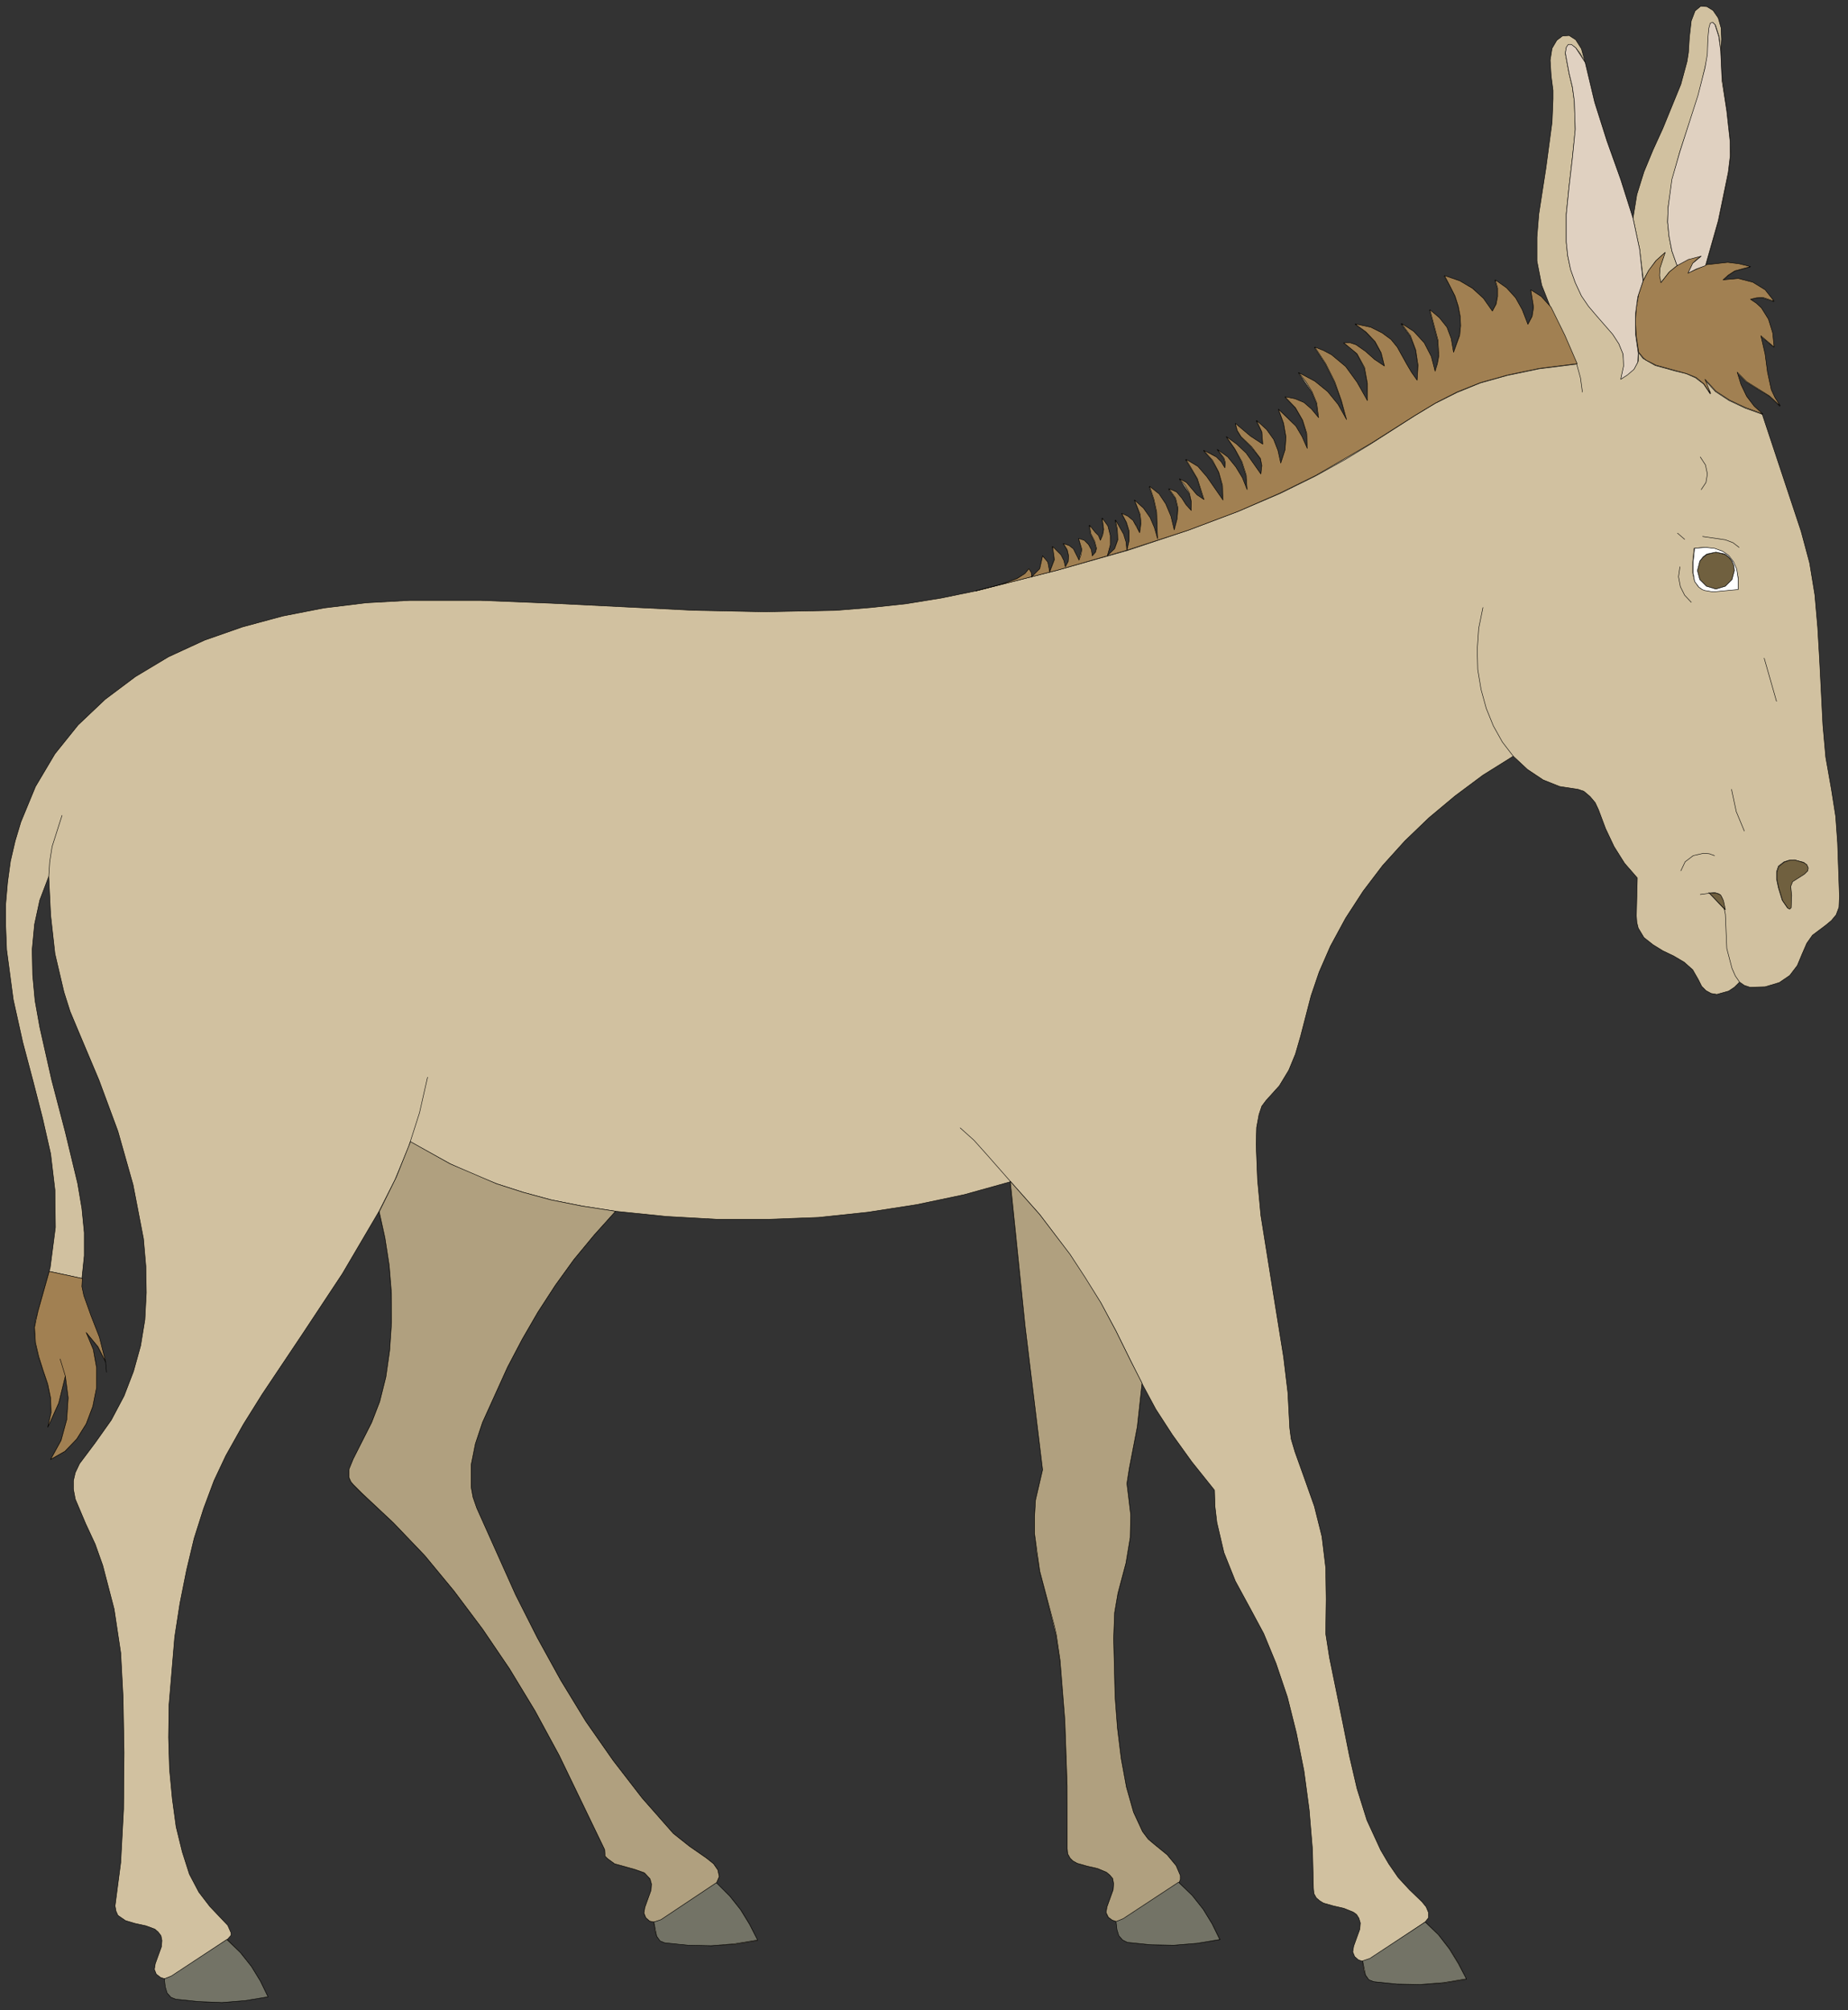 <?xml version="1.0" encoding="UTF-8" standalone="no"?>
<svg
   xmlns:dc="http://purl.org/dc/elements/1.1/"
   xmlns:cc="http://creativecommons.org/ns#"
   xmlns:rdf="http://www.w3.org/1999/02/22-rdf-syntax-ns#"
   xmlns:svg="http://www.w3.org/2000/svg"
   xmlns="http://www.w3.org/2000/svg"
   xmlns:sodipodi="http://sodipodi.sourceforge.net/DTD/sodipodi-0.dtd"
   xmlns:inkscape="http://www.inkscape.org/namespaces/inkscape"
   version="1.0"
   width="68.827mm"
   height="74.859mm"
   id="svg120"
   sodipodi:docname="CS000352.WMF">
  <rect width="100%" height="100%" fill="#333333" stroke="none"/>
  <sodipodi:namedview
     pagecolor="#ffffff"
     bordercolor="#666666"
     borderopacity="1"
     objecttolerance="10"
     gridtolerance="10"
     guidetolerance="10"
     inkscape:pageopacity="0"
     inkscape:pageshadow="2"
     inkscape:window-width="640"
     inkscape:window-height="480"
     id="namedview122" />
  <defs
     id="defs6">
    <clipPath
       clipPathUnits="userSpaceOnUse"
       id="clipWmfPath1">
      <path
         d="M 0,0 L 260,0 L 260,282.8 L 0,282.8 z"
         id="path2" />
    </clipPath>
    <pattern
       id="WMFhbasepattern"
       patternUnits="userSpaceOnUse"
       width="6"
       height="6"
       x="0"
       y="0" />
  </defs>
  <path
     style="fill:#d1c1a0;fill-rule:evenodd;fill-opacity:1;stroke:none;"
     clip-path="url(#clipWmfPath1)"
     d="  M 23.194,278.534   L 22.594,278.334   L 21.994,277.868   L 21.728,277.201   L 21.861,276.402   L 22.728,274.002   L 22.794,273.136   L 22.661,272.469   L 22.261,271.936   L 21.794,271.536   L 20.528,271.069   L 18.995,270.736   L 17.662,270.336   L 16.596,269.603   L 16.329,269.003   L 16.196,268.27   L 16.996,262.138   L 17.396,254.673   L 17.462,246.675   L 17.329,238.944   L 16.996,232.679   L 16.063,226.48   L 14.463,220.348   L 13.397,217.349   L 12.064,214.483   L 10.597,211.017   L 10.331,209.617   L 10.331,208.418   L 10.597,207.284   L 11.197,206.018   L 13.397,203.085   L 15.663,199.886   L 17.462,196.487   L 18.795,193.021   L 19.795,189.422   L 20.395,185.756   L 20.595,181.957   L 20.528,178.225   L 20.195,174.359   L 18.729,166.761   L 16.596,159.229   L 13.93,152.031   L 11.064,145.232   L 9.864,142.366   L 8.998,139.634   L 7.731,134.235   L 7.132,128.836   L 6.865,123.371   L 5.599,126.703   L 4.865,130.103   L 4.532,133.635   L 4.599,137.234   L 4.932,140.833   L 5.599,144.566   L 7.265,151.964   L 9.198,159.362   L 10.931,166.561   L 11.53,170.093   L 11.864,173.492   L 11.864,176.758   L 11.53,179.958   L 11.464,181.091   L 11.73,182.357   L 12.73,185.156   L 13.93,188.222   L 14.863,191.688   L 13.73,189.555   L 12.13,187.556   L 13.13,189.955   L 13.597,192.555   L 13.53,195.287   L 13.063,197.953   L 12.13,200.419   L 10.797,202.552   L 9.131,204.285   L 7.132,205.418   L 8.598,202.752   L 9.398,199.82   L 9.598,196.754   L 9.198,193.688   L 8.265,197.487   L 6.732,200.886   L 7.198,198.82   L 7.132,196.82   L 6.665,194.821   L 6.065,192.888   L 5.399,190.955   L 4.932,188.955   L 4.865,186.823   L 4.999,185.756   L 5.332,184.623   L 7.065,178.425   L 7.798,172.759   L 7.731,167.494   L 7.132,162.428   L 5.998,157.43   L 4.665,152.231   L 3.199,146.699   L 1.866,140.7   L 0.933,133.702   L 0.8,130.369   L 0.8,127.237   L 1.066,124.171   L 1.466,121.238   L 2.133,118.372   L 2.933,115.706   L 4.999,110.707   L 7.731,106.108   L 10.997,102.043   L 14.796,98.443   L 19.062,95.244   L 23.727,92.445   L 28.793,90.112   L 34.125,88.246   L 39.79,86.713   L 45.588,85.58   L 51.587,84.847   L 57.652,84.513   L 67.649,84.513   L 77.647,84.913   L 97.708,85.913   L 107.706,86.113   L 117.703,85.913   L 122.635,85.513   L 127.567,84.98   L 132.499,84.18   L 137.365,83.18   L 140.897,82.247   L 143.097,81.447   L 144.296,80.781   L 144.763,80.114   L 145.096,80.581   L 145.163,81.248   L 145.896,80.714   L 146.362,80.048   L 146.762,78.248   L 147.429,79.181   L 147.695,80.581   L 148.362,78.781   L 148.362,77.848   L 148.095,76.982   L 149.362,78.182   L 149.962,79.848   L 150.361,79.115   L 150.428,78.315   L 150.228,77.448   L 149.628,76.515   L 150.428,76.782   L 151.028,77.315   L 151.828,78.915   L 152.228,77.382   L 151.828,75.849   L 152.628,76.115   L 153.227,76.649   L 153.561,77.382   L 153.694,78.248   L 154.16,77.715   L 154.294,77.248   L 154.027,76.249   L 153.494,75.182   L 153.294,73.983   L 154.16,74.982   L 154.56,75.449   L 154.894,76.115   L 155.36,74.582   L 155.094,72.983   L 155.893,74.116   L 156.293,75.449   L 156.227,76.782   L 155.827,78.248   L 156.893,77.315   L 157.293,75.982   L 157.226,74.582   L 156.96,73.249   L 158.093,75.249   L 158.626,77.515   L 158.893,76.115   L 158.893,74.849   L 158.559,73.583   L 157.893,72.316   L 158.693,72.716   L 159.426,73.316   L 160.026,74.049   L 160.426,75.049   L 160.559,73.649   L 160.426,72.45   L 159.692,70.383   L 160.959,71.583   L 161.825,72.849   L 162.892,75.915   L 162.758,72.116   L 162.358,70.317   L 161.759,68.517   L 163.092,69.584   L 164.025,70.983   L 164.758,72.716   L 165.224,74.649   L 165.691,73.116   L 165.758,71.583   L 165.424,70.183   L 164.491,68.85   L 165.558,69.317   L 166.291,70.117   L 166.891,71.05   L 167.624,71.916   L 167.69,70.65   L 167.357,69.45   L 166.024,67.451   L 167.024,67.984   L 167.757,68.85   L 168.49,69.717   L 169.423,70.383   L 168.49,67.384   L 166.891,64.718   L 168.557,65.718   L 169.823,67.184   L 172.089,70.45   L 172.023,68.384   L 171.556,66.518   L 170.623,64.851   L 169.423,63.452   L 170.29,63.785   L 171.156,64.318   L 171.823,65.051   L 172.356,65.918   L 172.422,65.185   L 172.223,64.518   L 171.356,63.318   L 172.756,64.385   L 173.889,65.718   L 174.822,67.251   L 175.488,68.917   L 175.355,66.918   L 174.755,65.051   L 173.822,63.252   L 172.622,61.519   L 174.089,62.585   L 175.355,63.852   L 177.488,66.784   L 177.621,65.585   L 177.421,64.585   L 176.155,62.985   L 174.689,61.519   L 174.155,60.652   L 173.889,59.653   L 175.955,61.452   L 177.754,62.585   L 177.621,60.852   L 176.821,59.253   L 178.221,60.519   L 179.221,61.919   L 179.887,63.452   L 180.22,65.251   L 180.887,63.385   L 181.02,61.519   L 180.687,59.653   L 179.954,57.653   L 181.22,58.786   L 182.353,60.053   L 183.22,61.519   L 183.953,63.185   L 183.886,61.052   L 183.353,59.186   L 182.353,57.453   L 180.887,55.92   L 182.22,56.187   L 183.486,56.72   L 184.619,57.653   L 185.552,58.853   L 185.286,56.787   L 184.619,55.187   L 182.753,52.454   L 185.019,53.654   L 186.819,55.187   L 188.285,56.987   L 189.485,59.119   L 188.818,56.453   L 187.819,53.787   L 186.552,51.255   L 185.019,48.922   L 186.219,49.388   L 187.352,49.988   L 189.351,51.654   L 190.951,53.854   L 192.417,56.453   L 192.484,54.054   L 192.017,51.788   L 191.018,49.855   L 190.151,48.988   L 189.152,48.322   L 190.085,48.322   L 190.884,48.589   L 192.217,49.522   L 193.484,50.655   L 194.883,51.588   L 194.417,49.722   L 193.55,48.122   L 192.284,46.789   L 190.751,45.656   L 192.951,46.122   L 194.55,46.922   L 195.75,47.855   L 196.683,48.922   L 198.016,51.321   L 198.682,52.454   L 199.482,53.587   L 199.549,51.455   L 199.282,49.322   L 198.482,47.322   L 197.216,45.589   L 199.016,46.722   L 200.415,48.322   L 201.415,50.188   L 201.948,52.254   L 202.281,51.188   L 202.481,50.122   L 202.348,47.922   L 201.215,43.656   L 202.548,44.789   L 203.614,46.122   L 204.214,47.722   L 204.548,49.655   L 205.414,47.256   L 205.547,45.923   L 205.547,44.589   L 205.281,43.19   L 204.814,41.724   L 204.148,40.324   L 203.281,38.858   L 205.414,39.591   L 207.28,40.59   L 208.746,42.057   L 210.013,43.856   L 210.546,42.857   L 210.746,41.79   L 210.746,40.59   L 210.413,39.457   L 212.012,40.59   L 213.279,41.99   L 214.212,43.656   L 215.012,45.723   L 215.611,44.589   L 215.811,43.323   L 215.745,42.057   L 215.478,40.857   L 216.878,41.79   L 218.277,43.323   L 217.011,40.124   L 216.345,36.725   L 216.345,33.392   L 216.611,30.126   L 217.611,23.661   L 218.477,17.196   L 218.611,13.93   L 218.611,12.73   L 218.344,10.664   L 218.211,8.465   L 218.477,6.798   L 219.144,5.665   L 219.944,5.065   L 220.877,4.999   L 221.81,5.599   L 222.61,6.865   L 223.143,8.798   L 224.476,14.397   L 226.209,19.862   L 228.142,25.261   L 229.874,30.726   L 230.408,27.394   L 231.407,24.194   L 232.674,21.128   L 234.073,18.062   L 236.606,11.864   L 237.472,8.665   L 237.672,7.398   L 237.806,5.265   L 238.072,2.933   L 238.606,1.533   L 239.405,0.866   L 240.272,0.933   L 241.138,1.466   L 241.871,2.533   L 242.271,3.932   L 242.338,5.532   L 242.205,7.931   L 242.338,10.264   L 243.004,14.93   L 243.538,19.529   L 243.604,21.862   L 243.338,24.261   L 241.938,30.993   L 240.138,37.325   L 243.138,36.991   L 244.737,37.191   L 246.337,37.591   L 244.137,38.191   L 243.271,38.791   L 242.538,39.457   L 244.671,39.257   L 246.67,39.791   L 248.403,40.857   L 249.669,42.457   L 248.07,41.923   L 247.203,41.923   L 246.337,42.19   L 247.137,42.723   L 247.87,43.39   L 248.87,44.989   L 249.469,46.856   L 249.669,48.855   L 247.803,47.322   L 248.403,49.855   L 248.736,52.454   L 249.269,54.92   L 249.803,56.053   L 250.536,57.187   L 249.069,55.787   L 247.403,54.787   L 245.804,53.787   L 244.471,52.454   L 245.004,54.187   L 245.87,55.787   L 246.87,57.253   L 248.07,58.32   L 253.535,74.782   L 254.735,79.248   L 255.468,83.714   L 255.868,88.313   L 256.134,92.845   L 256.601,102.043   L 257.001,106.575   L 257.801,111.107   L 258.4,114.906   L 258.667,118.639   L 258.934,126.17   L 258.867,127.703   L 258.467,128.77   L 257.801,129.569   L 257.001,130.236   L 255.135,131.636   L 254.335,132.769   L 253.668,134.302   L 253.002,135.901   L 251.935,137.301   L 250.469,138.301   L 248.47,138.901   L 246.337,138.967   L 245.537,138.701   L 244.871,138.234   L 244.137,138.967   L 243.338,139.5   L 241.671,139.967   L 240.872,139.834   L 240.138,139.434   L 239.539,138.834   L 239.072,137.901   L 238.272,136.501   L 237.073,135.435   L 235.606,134.568   L 234.073,133.835   L 232.674,132.969   L 231.407,131.969   L 230.608,130.636   L 230.408,129.836   L 230.341,128.903   L 230.474,123.571   L 228.675,121.505   L 227.208,119.172   L 226.009,116.639   L 225.009,113.973   L 224.542,112.973   L 223.809,112.107   L 222.943,111.374   L 222.143,111.107   L 219.544,110.707   L 217.211,109.774   L 215.012,108.308   L 213.012,106.442   L 208.746,109.108   L 204.814,112.04   L 201.148,115.106   L 197.749,118.372   L 194.617,121.838   L 191.884,125.437   L 189.418,129.236   L 187.285,133.169   L 185.686,136.834   L 184.553,140.167   L 183.086,145.832   L 182.353,148.365   L 181.42,150.631   L 180.087,152.831   L 178.221,154.897   L 177.621,155.697   L 177.221,156.896   L 176.888,158.696   L 176.821,161.095   L 177.021,166.094   L 177.488,171.093   L 179.087,181.091   L 180.687,191.022   L 181.287,196.02   L 181.553,201.019   L 181.753,202.552   L 182.287,204.352   L 183.553,207.884   L 185.019,212.017   L 186.086,216.282   L 186.619,220.681   L 186.685,225.08   L 186.619,229.946   L 187.152,233.345   L 189.018,242.476   L 189.951,247.142   L 191.018,251.741   L 192.417,256.206   L 194.35,260.405   L 195.483,262.338   L 196.816,264.271   L 198.416,266.004   L 200.149,267.67   L 200.749,268.403   L 201.082,269.203   L 201.082,269.936   L 200.615,270.536   L 202.548,272.402   L 204.081,274.335   L 205.347,276.402   L 206.414,278.601   L 203.215,279.134   L 199.949,279.334   L 196.683,279.268   L 193.417,278.934   L 192.751,278.668   L 192.217,278.068   L 191.951,277.201   L 191.817,276.068   L 191.218,275.868   L 190.684,275.402   L 190.418,274.735   L 190.551,273.935   L 191.418,271.536   L 191.484,270.67   L 191.284,270.003   L 190.951,269.47   L 190.484,269.137   L 189.152,268.603   L 187.685,268.27   L 186.286,267.87   L 185.752,267.537   L 185.286,267.137   L 184.953,266.537   L 184.886,265.804   L 184.753,260.339   L 184.286,254.74   L 183.553,249.275   L 182.487,243.943   L 181.22,238.877   L 179.621,234.145   L 177.888,229.946   L 175.955,226.347   L 173.889,222.548   L 172.289,218.548   L 171.289,214.283   L 171.023,212.017   L 170.956,209.751   L 167.757,205.752   L 165.024,201.952   L 162.692,198.353   L 160.759,194.754   L 160.092,200.886   L 158.959,206.751   L 158.626,208.884   L 158.826,210.417   L 159.159,213.283   L 159.093,216.416   L 158.493,220.081   L 157.36,224.347   L 156.893,227.013   L 156.76,230.612   L 156.96,238.81   L 157.293,243.209   L 157.826,247.542   L 158.559,251.541   L 159.559,255.073   L 160.825,257.806   L 161.625,258.872   L 162.492,259.605   L 164.291,261.072   L 165.558,262.605   L 166.091,264.004   L 165.957,265.004   L 167.824,266.804   L 169.357,268.737   L 170.623,270.803   L 171.756,273.002   L 168.49,273.536   L 165.224,273.802   L 161.958,273.735   L 158.693,273.402   L 158.026,273.069   L 157.56,272.469   L 157.16,270.47   L 156.56,270.27   L 155.96,269.87   L 155.693,269.203   L 155.827,268.403   L 156.693,266.004   L 156.76,265.138   L 156.627,264.404   L 156.227,263.938   L 155.76,263.538   L 154.494,263.005   L 153.027,262.671   L 151.628,262.272   L 151.028,261.938   L 150.628,261.538   L 150.295,260.938   L 150.228,260.205   L 150.162,251.341   L 149.895,242.143   L 149.162,233.678   L 148.629,230.146   L 147.895,227.213   L 146.362,221.215   L 145.896,218.482   L 145.629,215.882   L 145.629,213.416   L 145.763,211.15   L 146.762,206.885   L 144.296,186.623   L 142.164,166.361   L 135.699,168.16   L 129.034,169.56   L 122.169,170.626   L 115.237,171.36   L 108.106,171.626   L 100.974,171.626   L 93.843,171.226   L 86.644,170.493   L 83.645,173.826   L 80.779,177.292   L 78.18,180.891   L 75.714,184.69   L 73.514,188.489   L 71.448,192.421   L 67.916,200.219   L 66.916,203.219   L 66.316,206.218   L 66.316,209.284   L 66.583,210.817   L 67.116,212.35   L 72.581,224.547   L 75.647,230.546   L 78.913,236.478   L 82.446,242.276   L 86.311,247.808   L 90.377,253.074   L 94.776,258.073   L 97.042,259.872   L 99.441,261.538   L 100.441,262.338   L 101.041,263.205   L 101.241,264.138   L 100.841,265.071   L 102.774,266.937   L 104.307,268.87   L 105.573,270.936   L 106.639,273.136   L 103.44,273.669   L 100.174,273.869   L 93.643,273.469   L 92.976,273.202   L 92.443,272.602   L 92.176,271.669   L 92.043,270.536   L 91.443,270.403   L 90.91,269.936   L 90.643,269.337   L 90.777,268.537   L 91.643,266.137   L 91.71,265.204   L 91.51,264.538   L 91.177,264.004   L 90.71,263.671   L 89.377,263.138   L 86.511,262.338   L 85.511,261.605   L 85.178,261.272   L 85.112,260.339   L 78.713,247.075   L 75.314,240.81   L 71.715,234.878   L 67.916,229.279   L 63.917,223.947   L 59.785,218.948   L 55.386,214.349   L 50.92,210.217   L 49.721,209.017   L 49.387,208.618   L 49.121,208.018   L 49.121,206.885   L 49.721,205.418   L 52.32,200.219   L 53.453,197.287   L 54.319,193.821   L 54.853,190.089   L 55.119,186.156   L 55.053,182.09   L 54.786,178.091   L 54.186,174.226   L 53.32,170.56   L 48.188,179.291   L 42.589,187.756   L 36.924,196.22   L 34.258,200.486   L 31.792,204.885   L 30.126,208.418   L 28.659,212.35   L 27.326,216.549   L 26.26,221.015   L 25.327,225.68   L 24.594,230.412   L 23.794,239.943   L 23.727,244.542   L 23.861,249.008   L 24.26,253.207   L 24.794,257.139   L 25.66,260.672   L 26.66,263.804   L 27.993,266.337   L 29.526,268.337   L 32.058,271.003   L 32.525,272.069   L 32.525,272.402   L 31.992,273.002   L 33.858,274.869   L 35.391,276.801   L 36.657,278.868   L 37.724,281.067   L 34.524,281.6   L 31.259,281.867   L 27.993,281.734   L 24.727,281.4   L 24.06,281.134   L 23.594,280.534   L 23.194,278.534  z "
     id="path8" />
  <path
     style="fill:none;stroke:#000000;stroke-width:0.067px;stroke-linecap:round;stroke-linejoin:round;stroke-miterlimit:4;stroke-dasharray:none;stroke-opacity:1;"
     clip-path="url(#clipWmfPath1)"
     d="  M 23.194,278.534   L 22.594,278.334   L 21.994,277.868   L 21.728,277.201   L 21.861,276.402   L 22.728,274.002   L 22.794,273.136   L 22.661,272.469   L 22.261,271.936   L 21.794,271.536   L 20.528,271.069   L 18.995,270.736   L 17.662,270.336   L 16.596,269.603   L 16.329,269.003   L 16.196,268.27   L 16.996,262.138   L 17.396,254.673   L 17.462,246.675   L 17.329,238.944   L 16.996,232.679   L 16.063,226.48   L 14.463,220.348   L 13.397,217.349   L 12.064,214.483   L 10.597,211.017   L 10.331,209.617   L 10.331,208.418   L 10.597,207.284   L 11.197,206.018   L 13.397,203.085   L 15.663,199.886   L 17.462,196.487   L 18.795,193.021   L 19.795,189.422   L 20.395,185.756   L 20.595,181.957   L 20.528,178.225   L 20.195,174.359   L 18.729,166.761   L 16.596,159.229   L 13.93,152.031   L 11.064,145.232   L 9.864,142.366   L 8.998,139.634   L 7.731,134.235   L 7.132,128.836   L 6.865,123.371   L 5.599,126.703   L 4.865,130.103   L 4.532,133.635   L 4.599,137.234   L 4.932,140.833   L 5.599,144.566   L 7.265,151.964   L 9.198,159.362   L 10.931,166.561   L 11.53,170.093   L 11.864,173.492   L 11.864,176.758   L 11.53,179.958   L 11.464,181.091   L 11.73,182.357   L 12.73,185.156   L 13.93,188.222   L 14.863,191.688   L 13.73,189.555   L 12.13,187.556   L 13.13,189.955   L 13.597,192.555   L 13.53,195.287   L 13.063,197.953   L 12.13,200.419   L 10.797,202.552   L 9.131,204.285   L 7.132,205.418   L 8.598,202.752   L 9.398,199.82   L 9.598,196.754   L 9.198,193.688   L 8.265,197.487   L 6.732,200.886   L 7.198,198.82   L 7.132,196.82   L 6.665,194.821   L 6.065,192.888   L 5.399,190.955   L 4.932,188.955   L 4.865,186.823   L 4.999,185.756   L 5.332,184.623   L 7.065,178.425   L 7.798,172.759   L 7.731,167.494   L 7.132,162.428   L 5.998,157.43   L 4.665,152.231   L 3.199,146.699   L 1.866,140.7   L 0.933,133.702   L 0.8,130.369   L 0.8,127.237   L 1.066,124.171   L 1.466,121.238   L 2.133,118.372   L 2.933,115.706   L 4.999,110.707   L 7.731,106.108   L 10.997,102.043   L 14.796,98.443   L 19.062,95.244   L 23.727,92.445   L 28.793,90.112   L 34.125,88.246   L 39.79,86.713   L 45.588,85.58   L 51.587,84.847   L 57.652,84.513   L 67.649,84.513   L 77.647,84.913   L 97.708,85.913   L 107.706,86.113   L 117.703,85.913   L 122.635,85.513   L 127.567,84.98   L 132.499,84.18   L 137.365,83.18   L 140.897,82.247   L 143.097,81.447   L 144.296,80.781   L 144.763,80.114   L 145.096,80.581   L 145.163,81.248   L 145.896,80.714   L 146.362,80.048   L 146.762,78.248   L 147.429,79.181   L 147.695,80.581   L 148.362,78.781   L 148.362,77.848   L 148.095,76.982   L 149.362,78.182   L 149.962,79.848   L 150.361,79.115   L 150.428,78.315   L 150.228,77.448   L 149.628,76.515   L 150.428,76.782   L 151.028,77.315   L 151.828,78.915   L 152.228,77.382   L 151.828,75.849   L 152.628,76.115   L 153.227,76.649   L 153.561,77.382   L 153.694,78.248   L 154.16,77.715   L 154.294,77.248   L 154.027,76.249   L 153.494,75.182   L 153.294,73.983   L 154.16,74.982   L 154.56,75.449   L 154.894,76.115   L 155.36,74.582   L 155.094,72.983   L 155.893,74.116   L 156.293,75.449   L 156.227,76.782   L 155.827,78.248   L 156.893,77.315   L 157.293,75.982   L 157.226,74.582   L 156.96,73.249   L 158.093,75.249   L 158.626,77.515   L 158.893,76.115   L 158.893,74.849   L 158.559,73.583   L 157.893,72.316   L 158.693,72.716   L 159.426,73.316   L 160.026,74.049   L 160.426,75.049   L 160.559,73.649   L 160.426,72.45   L 159.692,70.383   L 160.959,71.583   L 161.825,72.849   L 162.892,75.915   L 162.758,72.116   L 162.358,70.317   L 161.759,68.517   L 163.092,69.584   L 164.025,70.983   L 164.758,72.716   L 165.224,74.649   L 165.691,73.116   L 165.758,71.583   L 165.424,70.183   L 164.491,68.85   L 165.558,69.317   L 166.291,70.117   L 166.891,71.05   L 167.624,71.916   L 167.69,70.65   L 167.357,69.45   L 166.024,67.451   L 167.024,67.984   L 167.757,68.85   L 168.49,69.717   L 169.423,70.383   L 168.49,67.384   L 166.891,64.718   L 168.557,65.718   L 169.823,67.184   L 172.089,70.45   L 172.023,68.384   L 171.556,66.518   L 170.623,64.851   L 169.423,63.452   L 170.29,63.785   L 171.156,64.318   L 171.823,65.051   L 172.356,65.918   L 172.422,65.185   L 172.223,64.518   L 171.356,63.318   L 172.756,64.385   L 173.889,65.718   L 174.822,67.251   L 175.488,68.917   L 175.355,66.918   L 174.755,65.051   L 173.822,63.252   L 172.622,61.519   L 174.089,62.585   L 175.355,63.852   L 177.488,66.784   L 177.621,65.585   L 177.421,64.585   L 176.155,62.985   L 174.689,61.519   L 174.155,60.652   L 173.889,59.653   L 175.955,61.452   L 177.754,62.585   L 177.621,60.852   L 176.821,59.253   L 178.221,60.519   L 179.221,61.919   L 179.887,63.452   L 180.22,65.251   L 180.887,63.385   L 181.02,61.519   L 180.687,59.653   L 179.954,57.653   L 181.22,58.786   L 182.353,60.053   L 183.22,61.519   L 183.953,63.185   L 183.886,61.052   L 183.353,59.186   L 182.353,57.453   L 180.887,55.92   L 182.22,56.187   L 183.486,56.72   L 184.619,57.653   L 185.552,58.853   L 185.286,56.787   L 184.619,55.187   L 182.753,52.454   L 185.019,53.654   L 186.819,55.187   L 188.285,56.987   L 189.485,59.119   L 188.818,56.453   L 187.819,53.787   L 186.552,51.255   L 185.019,48.922   L 186.219,49.388   L 187.352,49.988   L 189.351,51.654   L 190.951,53.854   L 192.417,56.453   L 192.484,54.054   L 192.017,51.788   L 191.018,49.855   L 190.151,48.988   L 189.152,48.322   L 190.085,48.322   L 190.884,48.589   L 192.217,49.522   L 193.484,50.655   L 194.883,51.588   L 194.417,49.722   L 193.55,48.122   L 192.284,46.789   L 190.751,45.656   L 192.951,46.122   L 194.55,46.922   L 195.75,47.855   L 196.683,48.922   L 198.016,51.321   L 198.682,52.454   L 199.482,53.587   L 199.549,51.455   L 199.282,49.322   L 198.482,47.322   L 197.216,45.589   L 199.016,46.722   L 200.415,48.322   L 201.415,50.188   L 201.948,52.254   L 202.281,51.188   L 202.481,50.122   L 202.348,47.922   L 201.215,43.656   L 202.548,44.789   L 203.614,46.122   L 204.214,47.722   L 204.548,49.655   L 205.414,47.256   L 205.547,45.923   L 205.547,44.589   L 205.281,43.19   L 204.814,41.724   L 204.148,40.324   L 203.281,38.858   L 205.414,39.591   L 207.28,40.59   L 208.746,42.057   L 210.013,43.856   L 210.546,42.857   L 210.746,41.79   L 210.746,40.59   L 210.413,39.457   L 212.012,40.59   L 213.279,41.99   L 214.212,43.656   L 215.012,45.723   L 215.611,44.589   L 215.811,43.323   L 215.745,42.057   L 215.478,40.857   L 216.878,41.79   L 218.277,43.323   L 217.011,40.124   L 216.345,36.725   L 216.345,33.392   L 216.611,30.126   L 217.611,23.661   L 218.477,17.196   L 218.611,13.93   L 218.611,12.73   L 218.344,10.664   L 218.211,8.465   L 218.477,6.798   L 219.144,5.665   L 219.944,5.065   L 220.877,4.999   L 221.81,5.599   L 222.61,6.865   L 223.143,8.798   L 224.476,14.397   L 226.209,19.862   L 228.142,25.261   L 229.874,30.726   L 230.408,27.394   L 231.407,24.194   L 232.674,21.128   L 234.073,18.062   L 236.606,11.864   L 237.472,8.665   L 237.672,7.398   L 237.806,5.265   L 238.072,2.933   L 238.606,1.533   L 239.405,0.866   L 240.272,0.933   L 241.138,1.466   L 241.871,2.533   L 242.271,3.932   L 242.338,5.532   L 242.205,7.931   L 242.338,10.264   L 243.004,14.93   L 243.538,19.529   L 243.604,21.862   L 243.338,24.261   L 241.938,30.993   L 240.138,37.325   L 243.138,36.991   L 244.737,37.191   L 246.337,37.591   L 244.137,38.191   L 243.271,38.791   L 242.538,39.457   L 244.671,39.257   L 246.67,39.791   L 248.403,40.857   L 249.669,42.457   L 248.07,41.923   L 247.203,41.923   L 246.337,42.19   L 247.137,42.723   L 247.87,43.39   L 248.87,44.989   L 249.469,46.856   L 249.669,48.855   L 247.803,47.322   L 248.403,49.855   L 248.736,52.454   L 249.269,54.92   L 249.803,56.053   L 250.536,57.187   L 249.069,55.787   L 247.403,54.787   L 245.804,53.787   L 244.471,52.454   L 245.004,54.187   L 245.87,55.787   L 246.87,57.253   L 248.07,58.32   L 253.535,74.782   L 254.735,79.248   L 255.468,83.714   L 255.868,88.313   L 256.134,92.845   L 256.601,102.043   L 257.001,106.575   L 257.801,111.107   L 258.4,114.906   L 258.667,118.639   L 258.934,126.17   L 258.867,127.703   L 258.467,128.77   L 257.801,129.569   L 257.001,130.236   L 255.135,131.636   L 254.335,132.769   L 253.668,134.302   L 253.002,135.901   L 251.935,137.301   L 250.469,138.301   L 248.47,138.901   L 246.337,138.967   L 245.537,138.701   L 244.871,138.234   L 244.137,138.967   L 243.338,139.5   L 241.671,139.967   L 240.872,139.834   L 240.138,139.434   L 239.539,138.834   L 239.072,137.901   L 238.272,136.501   L 237.073,135.435   L 235.606,134.568   L 234.073,133.835   L 232.674,132.969   L 231.407,131.969   L 230.608,130.636   L 230.408,129.836   L 230.341,128.903   L 230.474,123.571   L 228.675,121.505   L 227.208,119.172   L 226.009,116.639   L 225.009,113.973   L 224.542,112.973   L 223.809,112.107   L 222.943,111.374   L 222.143,111.107   L 219.544,110.707   L 217.211,109.774   L 215.012,108.308   L 213.012,106.442   L 208.746,109.108   L 204.814,112.04   L 201.148,115.106   L 197.749,118.372   L 194.617,121.838   L 191.884,125.437   L 189.418,129.236   L 187.285,133.169   L 185.686,136.834   L 184.553,140.167   L 183.086,145.832   L 182.353,148.365   L 181.42,150.631   L 180.087,152.831   L 178.221,154.897   L 177.621,155.697   L 177.221,156.896   L 176.888,158.696   L 176.821,161.095   L 177.021,166.094   L 177.488,171.093   L 179.087,181.091   L 180.687,191.022   L 181.287,196.02   L 181.553,201.019   L 181.753,202.552   L 182.287,204.352   L 183.553,207.884   L 185.019,212.017   L 186.086,216.282   L 186.619,220.681   L 186.685,225.08   L 186.619,229.946   L 187.152,233.345   L 189.018,242.476   L 189.951,247.142   L 191.018,251.741   L 192.417,256.206   L 194.35,260.405   L 195.483,262.338   L 196.816,264.271   L 198.416,266.004   L 200.149,267.67   L 200.749,268.403   L 201.082,269.203   L 201.082,269.936   L 200.615,270.536   L 202.548,272.402   L 204.081,274.335   L 205.347,276.402   L 206.414,278.601   L 203.215,279.134   L 199.949,279.334   L 196.683,279.268   L 193.417,278.934   L 192.751,278.668   L 192.217,278.068   L 191.951,277.201   L 191.817,276.068   L 191.218,275.868   L 190.684,275.402   L 190.418,274.735   L 190.551,273.935   L 191.418,271.536   L 191.484,270.67   L 191.284,270.003   L 190.951,269.47   L 190.484,269.137   L 189.152,268.603   L 187.685,268.27   L 186.286,267.87   L 185.752,267.537   L 185.286,267.137   L 184.953,266.537   L 184.886,265.804   L 184.753,260.339   L 184.286,254.74   L 183.553,249.275   L 182.487,243.943   L 181.22,238.877   L 179.621,234.145   L 177.888,229.946   L 175.955,226.347   L 173.889,222.548   L 172.289,218.548   L 171.289,214.283   L 171.023,212.017   L 170.956,209.751   L 167.757,205.752   L 165.024,201.952   L 162.692,198.353   L 160.759,194.754   L 160.092,200.886   L 158.959,206.751   L 158.626,208.884   L 158.826,210.417   L 159.159,213.283   L 159.093,216.416   L 158.493,220.081   L 157.36,224.347   L 156.893,227.013   L 156.76,230.612   L 156.96,238.81   L 157.293,243.209   L 157.826,247.542   L 158.559,251.541   L 159.559,255.073   L 160.825,257.806   L 161.625,258.872   L 162.492,259.605   L 164.291,261.072   L 165.558,262.605   L 166.091,264.004   L 165.957,265.004   L 167.824,266.804   L 169.357,268.737   L 170.623,270.803   L 171.756,273.002   L 168.49,273.536   L 165.224,273.802   L 161.958,273.735   L 158.693,273.402   L 158.026,273.069   L 157.56,272.469   L 157.16,270.47   L 156.56,270.27   L 155.96,269.87   L 155.693,269.203   L 155.827,268.403   L 156.693,266.004   L 156.76,265.138   L 156.627,264.404   L 156.227,263.938   L 155.76,263.538   L 154.494,263.005   L 153.027,262.671   L 151.628,262.272   L 151.028,261.938   L 150.628,261.538   L 150.295,260.938   L 150.228,260.205   L 150.162,251.341   L 149.895,242.143   L 149.162,233.678   L 148.629,230.146   L 147.895,227.213   L 146.362,221.215   L 145.896,218.482   L 145.629,215.882   L 145.629,213.416   L 145.763,211.15   L 146.762,206.885   L 144.296,186.623   L 142.164,166.361   L 135.699,168.16   L 129.034,169.56   L 122.169,170.626   L 115.237,171.36   L 108.106,171.626   L 100.974,171.626   L 93.843,171.226   L 86.644,170.493   L 83.645,173.826   L 80.779,177.292   L 78.18,180.891   L 75.714,184.69   L 73.514,188.489   L 71.448,192.421   L 67.916,200.219   L 66.916,203.219   L 66.316,206.218   L 66.316,209.284   L 66.583,210.817   L 67.116,212.35   L 72.581,224.547   L 75.647,230.546   L 78.913,236.478   L 82.446,242.276   L 86.311,247.808   L 90.377,253.074   L 94.776,258.073   L 97.042,259.872   L 99.441,261.538   L 100.441,262.338   L 101.041,263.205   L 101.241,264.138   L 100.841,265.071   L 102.774,266.937   L 104.307,268.87   L 105.573,270.936   L 106.639,273.136   L 103.44,273.669   L 100.174,273.869   L 93.643,273.469   L 92.976,273.202   L 92.443,272.602   L 92.176,271.669   L 92.043,270.536   L 91.443,270.403   L 90.91,269.936   L 90.643,269.337   L 90.777,268.537   L 91.643,266.137   L 91.71,265.204   L 91.51,264.538   L 91.177,264.004   L 90.71,263.671   L 89.377,263.138   L 86.511,262.338   L 85.511,261.605   L 85.178,261.272   L 85.112,260.339   L 78.713,247.075   L 75.314,240.81   L 71.715,234.878   L 67.916,229.279   L 63.917,223.947   L 59.785,218.948   L 55.386,214.349   L 50.92,210.217   L 49.721,209.017   L 49.387,208.618   L 49.121,208.018   L 49.121,206.885   L 49.721,205.418   L 52.32,200.219   L 53.453,197.287   L 54.319,193.821   L 54.853,190.089   L 55.119,186.156   L 55.053,182.09   L 54.786,178.091   L 54.186,174.226   L 53.32,170.56   L 48.188,179.291   L 42.589,187.756   L 36.924,196.22   L 34.258,200.486   L 31.792,204.885   L 30.126,208.418   L 28.659,212.35   L 27.326,216.549   L 26.26,221.015   L 25.327,225.68   L 24.594,230.412   L 23.794,239.943   L 23.727,244.542   L 23.861,249.008   L 24.26,253.207   L 24.794,257.139   L 25.66,260.672   L 26.66,263.804   L 27.993,266.337   L 29.526,268.337   L 32.058,271.003   L 32.525,272.069   L 32.525,272.402   L 31.992,273.002   L 33.858,274.869   L 35.391,276.801   L 36.657,278.868   L 37.724,281.067   L 34.524,281.6   L 31.259,281.867   L 27.993,281.734   L 24.727,281.4   L 24.06,281.134   L 23.594,280.534   L 23.194,278.534  z "
     id="path10" />
  <path
     style="fill:none;stroke:#000000;stroke-width:0.067px;stroke-linecap:round;stroke-linejoin:round;stroke-miterlimit:4;stroke-dasharray:none;stroke-opacity:1;"
     clip-path="url(#clipWmfPath1)"
     d="  M 31.992,273.002   L 24.194,278.201   L 23.194,278.534  "
     id="path12" />
  <path
     style="fill:none;stroke:#000000;stroke-width:0.067px;stroke-linecap:round;stroke-linejoin:round;stroke-miterlimit:4;stroke-dasharray:none;stroke-opacity:1;"
     clip-path="url(#clipWmfPath1)"
     d="  M 92.043,270.536   L 93.109,270.27   L 100.841,265.071  "
     id="path14" />
  <path
     style="fill:none;stroke:#000000;stroke-width:0.067px;stroke-linecap:round;stroke-linejoin:round;stroke-miterlimit:4;stroke-dasharray:none;stroke-opacity:1;"
     clip-path="url(#clipWmfPath1)"
     d="  M 157.16,270.47   L 158.159,270.136   L 165.957,265.004  "
     id="path16" />
  <path
     style="fill:none;stroke:#000000;stroke-width:0.067px;stroke-linecap:round;stroke-linejoin:round;stroke-miterlimit:4;stroke-dasharray:none;stroke-opacity:1;"
     clip-path="url(#clipWmfPath1)"
     d="  M 200.615,270.536   L 192.884,275.735   L 191.817,276.068  "
     id="path18" />
  <path
     style="fill:none;stroke:#000000;stroke-width:0.067px;stroke-linecap:round;stroke-linejoin:round;stroke-miterlimit:4;stroke-dasharray:none;stroke-opacity:1;"
     clip-path="url(#clipWmfPath1)"
     d="  M 14.863,191.688   L 14.996,193.154  "
     id="path20" />
  <path
     style="fill:none;stroke:#000000;stroke-width:0.067px;stroke-linecap:round;stroke-linejoin:round;stroke-miterlimit:4;stroke-dasharray:none;stroke-opacity:1;"
     clip-path="url(#clipWmfPath1)"
     d="  M 9.198,193.688   L 8.398,191.288  "
     id="path22" />
  <path
     style="fill:none;stroke:#000000;stroke-width:0.067px;stroke-linecap:round;stroke-linejoin:round;stroke-miterlimit:4;stroke-dasharray:none;stroke-opacity:1;"
     clip-path="url(#clipWmfPath1)"
     d="  M 6.932,178.958   L 11.53,179.958  "
     id="path24" />
  <path
     style="fill:none;stroke:#000000;stroke-width:0.067px;stroke-linecap:round;stroke-linejoin:round;stroke-miterlimit:4;stroke-dasharray:none;stroke-opacity:1;"
     clip-path="url(#clipWmfPath1)"
     d="  M 6.865,123.371   L 6.998,121.305   L 7.331,119.172   L 8.731,114.773  "
     id="path26" />
  <path
     style="fill:none;stroke:#000000;stroke-width:0.067px;stroke-linecap:round;stroke-linejoin:round;stroke-miterlimit:4;stroke-dasharray:none;stroke-opacity:1;"
     clip-path="url(#clipWmfPath1)"
     d="  M 53.32,170.56   L 55.586,166.094   L 57.519,161.429   L 59.052,156.63   L 60.185,151.631  "
     id="path28" />
  <path
     style="fill:none;stroke:#000000;stroke-width:0.067px;stroke-linecap:round;stroke-linejoin:round;stroke-miterlimit:4;stroke-dasharray:none;stroke-opacity:1;"
     clip-path="url(#clipWmfPath1)"
     d="  M 57.785,160.762   L 63.384,163.828   L 66.516,165.294   L 69.915,166.627   L 73.648,167.827   L 77.58,168.894   L 81.912,169.76   L 86.644,170.493  "
     id="path30" />
  <path
     style="fill:none;stroke:#000000;stroke-width:0.067px;stroke-linecap:round;stroke-linejoin:round;stroke-miterlimit:4;stroke-dasharray:none;stroke-opacity:1;"
     clip-path="url(#clipWmfPath1)"
     d="  M 160.759,194.754   L 159.226,191.688   L 157.093,187.356   L 154.96,183.423   L 150.628,176.625   L 146.362,170.96   L 142.23,166.294   L 142.164,166.361  "
     id="path32" />
  <path
     style="fill:none;stroke:#000000;stroke-width:0.067px;stroke-linecap:round;stroke-linejoin:round;stroke-miterlimit:4;stroke-dasharray:none;stroke-opacity:1;"
     clip-path="url(#clipWmfPath1)"
     d="  M 142.23,166.294   L 138.831,162.428   L 137.098,160.496   L 135.165,158.763  "
     id="path34" />
  <path
     style="fill:none;stroke:#000000;stroke-width:0.067px;stroke-linecap:round;stroke-linejoin:round;stroke-miterlimit:4;stroke-dasharray:none;stroke-opacity:1;"
     clip-path="url(#clipWmfPath1)"
     d="  M 213.012,106.442   L 211.479,104.442   L 210.213,102.176   L 209.213,99.71   L 208.48,97.044   L 208.013,94.244   L 207.947,91.378   L 208.147,88.446   L 208.746,85.513  "
     id="path36" />
  <path
     style="fill:none;stroke:#000000;stroke-width:0.067px;stroke-linecap:round;stroke-linejoin:round;stroke-miterlimit:4;stroke-dasharray:none;stroke-opacity:1;"
     clip-path="url(#clipWmfPath1)"
     d="  M 137.365,83.18   L 148.895,80.248   L 158.826,77.448   L 167.224,74.649   L 174.289,71.983   L 180.22,69.45   L 185.219,66.984   L 189.418,64.651   L 193.017,62.452   L 199.149,58.52   L 202.015,56.787   L 205.081,55.254   L 208.347,53.921   L 212.146,52.854   L 216.611,51.921   L 221.943,51.255  "
     id="path38" />
  <path
     style="fill:none;stroke:#000000;stroke-width:0.067px;stroke-linecap:round;stroke-linejoin:round;stroke-miterlimit:4;stroke-dasharray:none;stroke-opacity:1;"
     clip-path="url(#clipWmfPath1)"
     d="  M 222.743,55.187   L 222.476,53.187   L 221.943,51.255   L 220.21,47.256   L 218.277,43.323  "
     id="path40" />
  <path
     style="fill:none;stroke:#000000;stroke-width:0.067px;stroke-linecap:round;stroke-linejoin:round;stroke-miterlimit:4;stroke-dasharray:none;stroke-opacity:1;"
     clip-path="url(#clipWmfPath1)"
     d="  M 230.674,49.655   L 230.608,50.855   L 230.008,51.921   L 228.208,53.321   L 228.608,51.455   L 228.475,49.788   L 227.875,48.322   L 227.008,46.989   L 224.742,44.39   L 223.609,43.057   L 222.61,41.59   L 221.743,39.724   L 221.077,37.858   L 220.677,35.992   L 220.477,34.059   L 220.477,30.126   L 220.877,26.194   L 221.343,22.195   L 221.743,18.262   L 221.61,14.263   L 221.343,12.33   L 220.877,10.398   L 220.344,7.532   L 220.477,6.732   L 220.743,6.332   L 221.21,6.332   L 221.81,6.732   L 222.476,7.598   L 223.143,8.798  "
     id="path42" />
  <path
     style="fill:none;stroke:#000000;stroke-width:0.067px;stroke-linecap:round;stroke-linejoin:round;stroke-miterlimit:4;stroke-dasharray:none;stroke-opacity:1;"
     clip-path="url(#clipWmfPath1)"
     d="  M 229.874,30.726   L 230.808,35.125   L 231.341,39.524  "
     id="path44" />
  <path
     style="fill:none;stroke:#000000;stroke-width:0.067px;stroke-linecap:round;stroke-linejoin:round;stroke-miterlimit:4;stroke-dasharray:none;stroke-opacity:1;"
     clip-path="url(#clipWmfPath1)"
     d="  M 248.07,58.32   L 245.67,57.453   L 243.404,56.387   L 241.471,55.12   L 239.938,53.454   L 240.738,55.454   L 239.805,54.054   L 238.672,53.187   L 237.339,52.588   L 235.94,52.254   L 233.007,51.455   L 231.741,50.721   L 231.274,50.455   L 230.674,49.655   L 230.341,47.455   L 230.208,45.323   L 230.341,43.323   L 230.674,41.457   L 231.207,39.657   L 232.074,38.124   L 233.074,36.725   L 234.34,35.592   L 233.607,37.791   L 233.54,38.858   L 233.74,39.857   L 234.94,38.324   L 236.339,37.191   L 237.872,36.391   L 239.472,35.992   L 238.339,37.058   L 237.606,38.458   L 240.138,37.325  "
     id="path46" />
  <path
     style="fill:none;stroke:#000000;stroke-width:0.067px;stroke-linecap:round;stroke-linejoin:round;stroke-miterlimit:4;stroke-dasharray:none;stroke-opacity:1;"
     clip-path="url(#clipWmfPath1)"
     d="  M 236.073,37.391   L 235.34,35.325   L 234.94,33.259   L 234.74,31.259   L 234.806,29.26   L 235.406,25.261   L 236.473,21.328   L 239.072,13.53   L 240.005,9.531   L 240.338,8.065   L 240.405,7.598   L 240.472,5.532   L 240.605,4.066   L 240.805,3.333   L 241.138,3.199   L 241.471,3.533   L 242.005,5.199   L 242.205,7.132  "
     id="path48" />
  <path
     style="fill:none;stroke:#000000;stroke-width:0.067px;stroke-linecap:round;stroke-linejoin:round;stroke-miterlimit:4;stroke-dasharray:none;stroke-opacity:1;"
     clip-path="url(#clipWmfPath1)"
     d="  M 239.339,64.318   L 240.072,65.451   L 240.338,66.718   L 240.138,67.917   L 239.472,68.917  "
     id="path50" />
  <path
     style="fill:none;stroke:#000000;stroke-width:0.067px;stroke-linecap:round;stroke-linejoin:round;stroke-miterlimit:4;stroke-dasharray:none;stroke-opacity:1;"
     clip-path="url(#clipWmfPath1)"
     d="  M 236.139,75.049   L 237.139,75.915  "
     id="path52" />
  <path
     style="fill:none;stroke:#000000;stroke-width:0.067px;stroke-linecap:round;stroke-linejoin:round;stroke-miterlimit:4;stroke-dasharray:none;stroke-opacity:1;"
     clip-path="url(#clipWmfPath1)"
     d="  M 239.672,75.516   L 242.871,75.982   L 243.937,76.382   L 244.804,77.049  "
     id="path54" />
  <path
     style="fill:none;stroke:#000000;stroke-width:0.067px;stroke-linecap:round;stroke-linejoin:round;stroke-miterlimit:4;stroke-dasharray:none;stroke-opacity:1;"
     clip-path="url(#clipWmfPath1)"
     d="  M 238.072,84.78   L 237.139,83.78   L 236.539,82.581   L 236.273,81.181   L 236.473,79.781  "
     id="path56" />
  <path
     style="fill:none;stroke:#000000;stroke-width:0.067px;stroke-linecap:round;stroke-linejoin:round;stroke-miterlimit:4;stroke-dasharray:none;stroke-opacity:1;"
     clip-path="url(#clipWmfPath1)"
     d="  M 244.671,82.914   L 241.138,83.247   L 239.938,83.047   L 239.539,82.914   L 239.072,82.581   L 238.539,81.781   L 238.272,80.648   L 238.272,79.115   L 238.472,77.182   L 240.005,77.049   L 241.338,77.248   L 242.405,77.582   L 243.271,78.182   L 243.937,79.048   L 244.404,80.114   L 244.671,81.381   L 244.671,82.914  z "
     id="path58" />
  <path
     style="fill:none;stroke:#000000;stroke-width:0.067px;stroke-linecap:round;stroke-linejoin:round;stroke-miterlimit:4;stroke-dasharray:none;stroke-opacity:1;"
     clip-path="url(#clipWmfPath1)"
     d="  M 241.471,82.914   L 242.804,82.514   L 243.738,81.581   L 244.071,80.314   L 243.738,78.981   L 242.738,78.048   L 241.471,77.715   L 240.205,78.048   L 239.672,78.448   L 239.272,78.981   L 238.939,80.314   L 239.272,81.581   L 240.138,82.514   L 240.738,82.847   L 241.471,82.914  z "
     id="path60" />
  <path
     style="fill:none;stroke:#000000;stroke-width:0.067px;stroke-linecap:round;stroke-linejoin:round;stroke-miterlimit:4;stroke-dasharray:none;stroke-opacity:1;"
     clip-path="url(#clipWmfPath1)"
     d="  M 248.336,92.645   L 250.069,98.71  "
     id="path62" />
  <path
     style="fill:none;stroke:#000000;stroke-width:0.067px;stroke-linecap:round;stroke-linejoin:round;stroke-miterlimit:4;stroke-dasharray:none;stroke-opacity:1;"
     clip-path="url(#clipWmfPath1)"
     d="  M 243.738,111.107   L 244.404,114.24   L 245.537,116.972  "
     id="path64" />
  <path
     style="fill:none;stroke:#000000;stroke-width:0.067px;stroke-linecap:round;stroke-linejoin:round;stroke-miterlimit:4;stroke-dasharray:none;stroke-opacity:1;"
     clip-path="url(#clipWmfPath1)"
     d="  M 236.606,122.571   L 237.206,121.305   L 238.339,120.438   L 239.805,120.105   L 240.605,120.172   L 241.338,120.438  "
     id="path66" />
  <path
     style="fill:none;stroke:#000000;stroke-width:0.067px;stroke-linecap:round;stroke-linejoin:round;stroke-miterlimit:4;stroke-dasharray:none;stroke-opacity:1;"
     clip-path="url(#clipWmfPath1)"
     d="  M 251.136,121.305   L 251.802,121.105   L 252.535,121.038   L 253.868,121.371   L 254.268,121.705   L 254.468,122.105   L 254.401,122.571   L 253.935,122.971   L 252.269,124.037   L 252.002,124.704   L 252.135,125.97   L 252.069,127.703   L 251.869,127.903   L 251.602,127.77   L 250.869,126.703   L 250.336,124.971   L 250.069,123.704   L 250.069,122.704   L 250.336,121.905   L 251.136,121.305  z "
     id="path68" />
  <path
     style="fill:none;stroke:#000000;stroke-width:0.067px;stroke-linecap:round;stroke-linejoin:round;stroke-miterlimit:4;stroke-dasharray:none;stroke-opacity:1;"
     clip-path="url(#clipWmfPath1)"
     d="  M 239.339,125.904   L 241.338,125.637   L 242.005,125.837   L 242.405,126.37   L 242.871,128.703   L 243.071,133.502   L 243.804,136.301   L 244.271,137.368   L 244.871,138.234  "
     id="path70" />
  <path
     style="fill:none;stroke:#000000;stroke-width:0.067px;stroke-linecap:round;stroke-linejoin:round;stroke-miterlimit:4;stroke-dasharray:none;stroke-opacity:1;"
     clip-path="url(#clipWmfPath1)"
     d="  M 242.804,128.036   L 240.538,125.637  "
     id="path72" />
  <path
     style="fill:#a18052;fill-rule:evenodd;fill-opacity:1;stroke:none;"
     clip-path="url(#clipWmfPath1)"
     d="  M 6.732,200.886   L 7.198,198.82   L 7.132,196.82   L 6.732,194.821   L 6.065,192.888   L 5.465,190.955   L 4.999,188.955   L 4.865,186.823   L 5.332,184.623   L 6.932,178.958   L 11.597,179.958   L 11.53,181.091   L 11.797,182.357   L 12.797,185.156   L 13.996,188.222   L 14.863,191.688   L 13.796,189.555   L 12.13,187.556   L 13.13,189.955   L 13.597,192.555   L 13.597,195.287   L 13.063,197.953   L 12.13,200.419   L 10.797,202.552   L 9.131,204.285   L 7.132,205.418   L 8.598,202.752   L 9.398,199.82   L 9.598,196.754   L 9.198,193.688   L 8.265,197.487   L 6.732,200.886  z    M 137.365,83.18   L 140.964,82.247   L 143.163,81.447   L 144.296,80.714   L 144.83,80.048   L 145.163,80.581   L 145.229,81.181   L 146.362,80.048   L 146.762,78.248   L 147.496,79.115   L 147.762,80.514   L 148.429,78.781   L 148.162,76.915   L 149.362,78.115   L 149.762,78.915   L 149.962,79.781   L 150.361,79.048   L 150.428,78.248   L 150.228,77.382   L 149.695,76.515   L 150.495,76.782   L 151.095,77.248   L 151.894,78.848   L 152.161,78.115   L 152.294,77.315   L 151.828,75.782   L 152.628,76.049   L 153.227,76.649   L 153.627,77.382   L 153.761,78.248   L 154.227,77.715   L 154.36,77.182   L 154.094,76.182   L 153.561,75.116   L 153.361,73.916   L 154.16,74.916   L 154.627,75.382   L 154.894,76.049   L 155.227,75.316   L 155.36,74.516   L 155.16,72.916   L 155.96,74.049   L 156.293,75.382   L 156.293,76.715   L 155.893,78.182   L 156.893,77.248   L 157.36,75.982   L 157.293,74.516   L 157.026,73.183   L 158.159,75.182   L 158.493,76.249   L 158.626,77.448   L 158.959,76.049   L 158.959,74.782   L 158.559,73.516   L 157.893,72.25   L 158.759,72.65   L 159.492,73.249   L 160.426,74.982   L 160.625,73.583   L 160.492,72.383   L 159.692,70.383   L 160.959,71.516   L 161.892,72.849   L 162.492,74.249   L 162.958,75.849   L 162.825,72.05   L 162.425,70.25   L 161.825,68.451   L 163.158,69.517   L 164.091,70.917   L 164.824,72.65   L 165.291,74.582   L 165.691,73.049   L 165.824,71.516   L 165.491,70.117   L 164.558,68.784   L 165.624,69.25   L 166.357,70.117   L 166.957,71.05   L 167.69,71.85   L 167.69,70.583   L 167.424,69.384   L 166.824,68.317   L 166.024,67.384   L 167.024,67.917   L 167.757,68.784   L 168.49,69.65   L 169.49,70.317   L 168.557,67.384   L 166.957,64.651   L 168.623,65.651   L 169.89,67.118   L 172.156,70.383   L 172.089,68.317   L 171.556,66.451   L 170.69,64.785   L 169.423,63.385   L 171.223,64.318   L 171.889,64.985   L 172.422,65.851   L 172.489,65.118   L 172.289,64.451   L 171.356,63.252   L 172.822,64.318   L 173.955,65.718   L 174.888,67.251   L 175.555,68.917   L 175.422,66.851   L 174.822,64.985   L 173.822,63.185   L 172.622,61.452   L 174.089,62.519   L 175.422,63.785   L 177.488,66.718   L 177.621,65.518   L 177.421,64.518   L 176.221,62.919   L 174.689,61.452   L 174.155,60.586   L 173.889,59.586   L 176.022,61.386   L 177.754,62.519   L 177.621,60.786   L 176.888,59.186   L 178.288,60.452   L 179.287,61.852   L 179.887,63.385   L 180.287,65.185   L 180.887,63.318   L 181.02,61.519   L 180.687,59.586   L 179.954,57.586   L 182.42,59.986   L 183.286,61.452   L 184.019,63.118   L 183.953,60.986   L 183.353,59.119   L 182.353,57.386   L 180.887,55.854   L 182.287,56.12   L 183.553,56.653   L 184.619,57.586   L 185.619,58.786   L 185.352,56.72   L 184.686,55.12   L 183.82,53.721   L 182.82,52.454   L 185.086,53.654   L 186.885,55.12   L 188.352,56.92   L 189.551,59.053   L 188.818,56.387   L 187.885,53.721   L 186.619,51.188   L 185.086,48.855   L 186.286,49.322   L 187.419,49.922   L 189.418,51.588   L 191.018,53.787   L 192.484,56.387   L 192.484,53.987   L 192.084,51.721   L 191.018,49.788   L 189.152,48.255   L 190.085,48.255   L 190.884,48.522   L 192.217,49.455   L 193.484,50.588   L 194.883,51.521   L 194.417,49.655   L 193.55,48.055   L 192.284,46.722   L 190.751,45.589   L 192.951,46.056   L 194.55,46.856   L 195.816,47.789   L 196.683,48.855   L 198.016,51.255   L 198.682,52.388   L 199.482,53.521   L 199.615,51.388   L 199.282,49.255   L 198.549,47.256   L 197.283,45.523   L 199.016,46.656   L 200.482,48.255   L 201.482,50.188   L 202.015,52.254   L 202.348,51.188   L 202.548,50.055   L 202.415,47.855   L 201.282,43.59   L 202.615,44.723   L 203.681,46.056   L 204.281,47.655   L 204.614,49.588   L 205.481,47.189   L 205.614,45.856   L 205.547,44.523   L 205.281,43.123   L 204.814,41.657   L 203.348,38.791   L 205.481,39.524   L 207.28,40.59   L 208.813,41.99   L 210.079,43.79   L 210.613,42.79   L 210.813,41.724   L 210.813,40.524   L 210.479,39.391   L 212.079,40.524   L 213.345,41.923   L 214.278,43.59   L 215.078,45.656   L 215.678,44.523   L 215.878,43.256   L 215.478,40.79   L 216.944,41.724   L 218.344,43.256   L 220.277,47.189   L 222.01,51.188   L 216.678,51.854   L 212.212,52.788   L 208.413,53.854   L 205.081,55.187   L 202.082,56.72   L 199.216,58.453   L 193.017,62.385   L 185.219,66.918   L 180.22,69.384   L 174.289,71.983   L 167.224,74.649   L 158.826,77.382   L 148.895,80.248   L 137.365,83.18  z    M 240.205,37.258   L 243.204,36.925   L 244.804,37.125   L 246.404,37.524   L 244.204,38.124   L 243.271,38.724   L 242.538,39.391   L 244.671,39.191   L 246.737,39.724   L 248.47,40.79   L 249.736,42.39   L 248.136,41.857   L 247.27,41.923   L 246.404,42.123   L 247.203,42.657   L 247.936,43.323   L 248.936,44.923   L 249.536,46.856   L 249.736,48.855   L 247.87,47.256   L 248.47,49.855   L 248.803,52.388   L 249.336,54.854   L 249.869,55.987   L 250.602,57.12   L 249.069,55.72   L 247.47,54.72   L 245.87,53.721   L 244.537,52.388   L 245.071,54.121   L 245.87,55.787   L 246.937,57.187   L 248.136,58.253   L 245.737,57.386   L 243.471,56.32   L 241.538,55.054   L 240.005,53.387   L 240.805,55.387   L 239.872,54.054   L 238.739,53.121   L 237.406,52.588   L 235.94,52.188   L 233.074,51.388   L 231.741,50.721   L 231.341,50.388   L 230.674,49.588   L 230.341,47.389   L 230.208,45.256   L 230.341,43.256   L 230.674,41.39   L 231.274,39.591   L 232.074,38.058   L 233.14,36.658   L 234.407,35.525   L 233.673,37.724   L 233.607,38.791   L 233.807,39.791   L 235.006,38.258   L 236.406,37.125   L 237.939,36.325   L 239.539,35.925   L 238.339,36.991   L 237.672,38.391   L 240.205,37.258  z   "
     id="path74" />
  <path
     style="fill:none;stroke:#000000;stroke-width:0.067px;stroke-linecap:round;stroke-linejoin:round;stroke-miterlimit:4;stroke-dasharray:none;stroke-opacity:1;"
     clip-path="url(#clipWmfPath1)"
     d="  M 6.732,200.886   L 7.198,198.82   L 7.132,196.82   L 6.732,194.821   L 6.065,192.888   L 5.465,190.955   L 4.999,188.955   L 4.865,186.823   L 5.332,184.623   L 6.932,178.958   L 11.597,179.958   L 11.53,181.091   L 11.797,182.357   L 12.797,185.156   L 13.996,188.222   L 14.863,191.688   L 13.796,189.555   L 12.13,187.556   L 13.13,189.955   L 13.597,192.555   L 13.597,195.287   L 13.063,197.953   L 12.13,200.419   L 10.797,202.552   L 9.131,204.285   L 7.132,205.418   L 8.598,202.752   L 9.398,199.82   L 9.598,196.754   L 9.198,193.688   L 8.265,197.487   L 6.732,200.886  z "
     id="path76" />
  <path
     style="fill:none;stroke:#000000;stroke-width:0.067px;stroke-linecap:round;stroke-linejoin:round;stroke-miterlimit:4;stroke-dasharray:none;stroke-opacity:1;"
     clip-path="url(#clipWmfPath1)"
     d="  M 137.365,83.18   L 140.964,82.247   L 143.163,81.447   L 144.296,80.714   L 144.83,80.048   L 145.163,80.581   L 145.229,81.181   L 146.362,80.048   L 146.762,78.248   L 147.496,79.115   L 147.762,80.514   L 148.429,78.781   L 148.162,76.915   L 149.362,78.115   L 149.762,78.915   L 149.962,79.781   L 150.361,79.048   L 150.428,78.248   L 150.228,77.382   L 149.695,76.515   L 150.495,76.782   L 151.095,77.248   L 151.894,78.848   L 152.161,78.115   L 152.294,77.315   L 151.828,75.782   L 152.628,76.049   L 153.227,76.649   L 153.627,77.382   L 153.761,78.248   L 154.227,77.715   L 154.36,77.182   L 154.094,76.182   L 153.561,75.116   L 153.361,73.916   L 154.16,74.916   L 154.627,75.382   L 154.894,76.049   L 155.227,75.316   L 155.36,74.516   L 155.16,72.916   L 155.96,74.049   L 156.293,75.382   L 156.293,76.715   L 155.893,78.182   L 156.893,77.248   L 157.36,75.982   L 157.293,74.516   L 157.026,73.183   L 158.159,75.182   L 158.493,76.249   L 158.626,77.448   L 158.959,76.049   L 158.959,74.782   L 158.559,73.516   L 157.893,72.25   L 158.759,72.65   L 159.492,73.249   L 160.426,74.982   L 160.625,73.583   L 160.492,72.383   L 159.692,70.383   L 160.959,71.516   L 161.892,72.849   L 162.492,74.249   L 162.958,75.849   L 162.825,72.05   L 162.425,70.25   L 161.825,68.451   L 163.158,69.517   L 164.091,70.917   L 164.824,72.65   L 165.291,74.582   L 165.691,73.049   L 165.824,71.516   L 165.491,70.117   L 164.558,68.784   L 165.624,69.25   L 166.357,70.117   L 166.957,71.05   L 167.69,71.85   L 167.69,70.583   L 167.424,69.384   L 166.824,68.317   L 166.024,67.384   L 167.024,67.917   L 167.757,68.784   L 168.49,69.65   L 169.49,70.317   L 168.557,67.384   L 166.957,64.651   L 168.623,65.651   L 169.89,67.118   L 172.156,70.383   L 172.089,68.317   L 171.556,66.451   L 170.69,64.785   L 169.423,63.385   L 171.223,64.318   L 171.889,64.985   L 172.422,65.851   L 172.489,65.118   L 172.289,64.451   L 171.356,63.252   L 172.822,64.318   L 173.955,65.718   L 174.888,67.251   L 175.555,68.917   L 175.422,66.851   L 174.822,64.985   L 173.822,63.185   L 172.622,61.452   L 174.089,62.519   L 175.422,63.785   L 177.488,66.718   L 177.621,65.518   L 177.421,64.518   L 176.221,62.919   L 174.689,61.452   L 174.155,60.586   L 173.889,59.586   L 176.022,61.386   L 177.754,62.519   L 177.621,60.786   L 176.888,59.186   L 178.288,60.452   L 179.287,61.852   L 179.887,63.385   L 180.287,65.185   L 180.887,63.318   L 181.02,61.519   L 180.687,59.586   L 179.954,57.586   L 182.42,59.986   L 183.286,61.452   L 184.019,63.118   L 183.953,60.986   L 183.353,59.119   L 182.353,57.386   L 180.887,55.854   L 182.287,56.12   L 183.553,56.653   L 184.619,57.586   L 185.619,58.786   L 185.352,56.72   L 184.686,55.12   L 183.82,53.721   L 182.82,52.454   L 185.086,53.654   L 186.885,55.12   L 188.352,56.92   L 189.551,59.053   L 188.818,56.387   L 187.885,53.721   L 186.619,51.188   L 185.086,48.855   L 186.286,49.322   L 187.419,49.922   L 189.418,51.588   L 191.018,53.787   L 192.484,56.387   L 192.484,53.987   L 192.084,51.721   L 191.018,49.788   L 189.152,48.255   L 190.085,48.255   L 190.884,48.522   L 192.217,49.455   L 193.484,50.588   L 194.883,51.521   L 194.417,49.655   L 193.55,48.055   L 192.284,46.722   L 190.751,45.589   L 192.951,46.056   L 194.55,46.856   L 195.816,47.789   L 196.683,48.855   L 198.016,51.255   L 198.682,52.388   L 199.482,53.521   L 199.615,51.388   L 199.282,49.255   L 198.549,47.256   L 197.283,45.523   L 199.016,46.656   L 200.482,48.255   L 201.482,50.188   L 202.015,52.254   L 202.348,51.188   L 202.548,50.055   L 202.415,47.855   L 201.282,43.59   L 202.615,44.723   L 203.681,46.056   L 204.281,47.655   L 204.614,49.588   L 205.481,47.189   L 205.614,45.856   L 205.547,44.523   L 205.281,43.123   L 204.814,41.657   L 203.348,38.791   L 205.481,39.524   L 207.28,40.59   L 208.813,41.99   L 210.079,43.79   L 210.613,42.79   L 210.813,41.724   L 210.813,40.524   L 210.479,39.391   L 212.079,40.524   L 213.345,41.923   L 214.278,43.59   L 215.078,45.656   L 215.678,44.523   L 215.878,43.256   L 215.478,40.79   L 216.944,41.724   L 218.344,43.256   L 220.277,47.189   L 222.01,51.188   L 216.678,51.854   L 212.212,52.788   L 208.413,53.854   L 205.081,55.187   L 202.082,56.72   L 199.216,58.453   L 193.017,62.385   L 185.219,66.918   L 180.22,69.384   L 174.289,71.983   L 167.224,74.649   L 158.826,77.382   L 148.895,80.248   L 137.365,83.18  z "
     id="path78" />
  <path
     style="fill:none;stroke:#000000;stroke-width:0.067px;stroke-linecap:round;stroke-linejoin:round;stroke-miterlimit:4;stroke-dasharray:none;stroke-opacity:1;"
     clip-path="url(#clipWmfPath1)"
     d="  M 240.205,37.258   L 243.204,36.925   L 244.804,37.125   L 246.404,37.524   L 244.204,38.124   L 243.271,38.724   L 242.538,39.391   L 244.671,39.191   L 246.737,39.724   L 248.47,40.79   L 249.736,42.39   L 248.136,41.857   L 247.27,41.923   L 246.404,42.123   L 247.203,42.657   L 247.936,43.323   L 248.936,44.923   L 249.536,46.856   L 249.736,48.855   L 247.87,47.256   L 248.47,49.855   L 248.803,52.388   L 249.336,54.854   L 249.869,55.987   L 250.602,57.12   L 249.069,55.72   L 247.47,54.72   L 245.87,53.721   L 244.537,52.388   L 245.071,54.121   L 245.87,55.787   L 246.937,57.187   L 248.136,58.253   L 245.737,57.386   L 243.471,56.32   L 241.538,55.054   L 240.005,53.387   L 240.805,55.387   L 239.872,54.054   L 238.739,53.121   L 237.406,52.588   L 235.94,52.188   L 233.074,51.388   L 231.741,50.721   L 231.341,50.388   L 230.674,49.588   L 230.341,47.389   L 230.208,45.256   L 230.341,43.256   L 230.674,41.39   L 231.274,39.591   L 232.074,38.058   L 233.14,36.658   L 234.407,35.525   L 233.673,37.724   L 233.607,38.791   L 233.807,39.791   L 235.006,38.258   L 236.406,37.125   L 237.939,36.325   L 239.539,35.925   L 238.339,36.991   L 237.672,38.391   L 240.205,37.258  z "
     id="path80" />
  <path
     style="fill:none;stroke:#000000;stroke-width:0.067px;stroke-linecap:round;stroke-linejoin:round;stroke-miterlimit:4;stroke-dasharray:none;stroke-opacity:1;"
     clip-path="url(#clipWmfPath1)"
     d="  M 9.198,193.688   L 8.464,191.288  "
     id="path82" />
  <path
     style="fill:#70603f;fill-rule:evenodd;fill-opacity:1;stroke:none;"
     clip-path="url(#clipWmfPath1)"
     d="  M 242.871,128.036   L 240.605,125.704   L 241.538,125.704   L 242.205,125.97   L 242.604,126.77   L 242.871,128.036  z    M 250.402,125.037   L 250.136,123.771   L 250.136,122.771   L 250.402,121.971   L 251.136,121.371   L 251.869,121.105   L 252.602,121.038   L 253.935,121.438   L 254.335,121.705   L 254.535,122.171   L 254.468,122.571   L 254.002,123.038   L 252.335,124.104   L 252.069,124.771   L 252.202,126.037   L 252.135,127.77   L 251.935,127.97   L 251.669,127.837   L 250.936,126.77   L 250.402,125.037  z    M 241.538,82.914   L 242.871,82.514   L 243.804,81.581   L 244.137,80.314   L 244.071,79.648   L 243.804,78.981   L 243.338,78.448   L 242.804,78.048   L 241.538,77.715   L 240.272,78.048   L 239.739,78.448   L 239.272,78.981   L 238.939,80.314   L 239.272,81.581   L 240.205,82.514   L 241.538,82.914  z   "
     id="path84" />
  <path
     style="fill:none;stroke:#000000;stroke-width:0.067px;stroke-linecap:round;stroke-linejoin:round;stroke-miterlimit:4;stroke-dasharray:none;stroke-opacity:1;"
     clip-path="url(#clipWmfPath1)"
     d="  M 242.871,128.036   L 240.605,125.704   L 241.538,125.704   L 242.205,125.97   L 242.604,126.77   L 242.871,128.036  z "
     id="path86" />
  <path
     style="fill:none;stroke:#000000;stroke-width:0.067px;stroke-linecap:round;stroke-linejoin:round;stroke-miterlimit:4;stroke-dasharray:none;stroke-opacity:1;"
     clip-path="url(#clipWmfPath1)"
     d="  M 250.402,125.037   L 250.136,123.771   L 250.136,122.771   L 250.402,121.971   L 251.136,121.371   L 251.869,121.105   L 252.602,121.038   L 253.935,121.438   L 254.335,121.705   L 254.535,122.171   L 254.468,122.571   L 254.002,123.038   L 252.335,124.104   L 252.069,124.771   L 252.202,126.037   L 252.135,127.77   L 251.935,127.97   L 251.669,127.837   L 250.936,126.77   L 250.402,125.037  z "
     id="path88" />
  <path
     style="fill:none;stroke:#000000;stroke-width:0.067px;stroke-linecap:round;stroke-linejoin:round;stroke-miterlimit:4;stroke-dasharray:none;stroke-opacity:1;"
     clip-path="url(#clipWmfPath1)"
     d="  M 241.538,82.914   L 242.871,82.514   L 243.804,81.581   L 244.137,80.314   L 244.071,79.648   L 243.804,78.981   L 243.338,78.448   L 242.804,78.048   L 241.538,77.715   L 240.272,78.048   L 239.739,78.448   L 239.272,78.981   L 238.939,80.314   L 239.272,81.581   L 240.205,82.514   L 241.538,82.914  z "
     id="path90" />
  <path
     style="fill:#e0d1c1;fill-rule:evenodd;fill-opacity:1;stroke:none;"
     clip-path="url(#clipWmfPath1)"
     d="  M 228.142,53.387   L 228.541,51.521   L 228.475,49.855   L 227.875,48.389   L 227.008,47.056   L 224.742,44.456   L 223.609,43.123   L 222.61,41.657   L 221.743,39.791   L 221.077,37.924   L 220.677,35.992   L 220.477,34.059   L 220.477,30.193   L 220.877,26.194   L 221.343,22.195   L 221.743,18.196   L 221.61,14.263   L 221.343,12.264   L 220.877,10.331   L 220.344,7.465   L 220.477,6.665   L 220.743,6.265   L 221.21,6.265   L 221.81,6.732   L 223.143,8.798   L 224.476,14.397   L 226.209,19.862   L 228.142,25.261   L 229.874,30.726   L 230.808,35.125   L 231.274,39.591   L 230.541,41.79   L 230.208,44.256   L 230.208,46.922   L 230.608,49.722   L 230.541,50.988   L 230.008,51.988   L 229.075,52.788   L 228.142,53.387  z    M 236.073,37.391   L 235.34,35.325   L 234.94,33.259   L 234.74,31.259   L 234.806,29.26   L 235.34,25.261   L 236.473,21.328   L 239.005,13.463   L 240.005,9.531   L 240.272,7.998   L 240.338,7.532   L 240.405,5.465   L 240.538,3.999   L 240.738,3.266   L 241.072,3.133   L 241.405,3.466   L 241.938,5.132   L 242.205,7.065   L 242.405,11.397   L 243.071,15.663   L 243.538,19.929   L 243.538,22.061   L 243.271,24.261   L 241.871,31.059   L 240.072,37.391   L 238.805,37.858   L 237.606,38.458   L 238.272,37.058   L 239.472,36.058   L 237.672,36.525   L 236.073,37.391  z   "
     id="path92" />
  <path
     style="fill:none;stroke:#000000;stroke-width:0.067px;stroke-linecap:round;stroke-linejoin:round;stroke-miterlimit:4;stroke-dasharray:none;stroke-opacity:1;"
     clip-path="url(#clipWmfPath1)"
     d="  M 228.142,53.387   L 228.541,51.521   L 228.475,49.855   L 227.875,48.389   L 227.008,47.056   L 224.742,44.456   L 223.609,43.123   L 222.61,41.657   L 221.743,39.791   L 221.077,37.924   L 220.677,35.992   L 220.477,34.059   L 220.477,30.193   L 220.877,26.194   L 221.343,22.195   L 221.743,18.196   L 221.61,14.263   L 221.343,12.264   L 220.877,10.331   L 220.344,7.465   L 220.477,6.665   L 220.743,6.265   L 221.21,6.265   L 221.81,6.732   L 223.143,8.798   L 224.476,14.397   L 226.209,19.862   L 228.142,25.261   L 229.874,30.726   L 230.808,35.125   L 231.274,39.591   L 230.541,41.79   L 230.208,44.256   L 230.208,46.922   L 230.608,49.722   L 230.541,50.988   L 230.008,51.988   L 229.075,52.788   L 228.142,53.387  z "
     id="path94" />
  <path
     style="fill:none;stroke:#000000;stroke-width:0.067px;stroke-linecap:round;stroke-linejoin:round;stroke-miterlimit:4;stroke-dasharray:none;stroke-opacity:1;"
     clip-path="url(#clipWmfPath1)"
     d="  M 236.073,37.391   L 235.34,35.325   L 234.94,33.259   L 234.74,31.259   L 234.806,29.26   L 235.34,25.261   L 236.473,21.328   L 239.005,13.463   L 240.005,9.531   L 240.272,7.998   L 240.338,7.532   L 240.405,5.465   L 240.538,3.999   L 240.738,3.266   L 241.072,3.133   L 241.405,3.466   L 241.938,5.132   L 242.205,7.065   L 242.405,11.397   L 243.071,15.663   L 243.538,19.929   L 243.538,22.061   L 243.271,24.261   L 241.871,31.059   L 240.072,37.391   L 238.805,37.858   L 237.606,38.458   L 238.272,37.058   L 239.472,36.058   L 237.672,36.525   L 236.073,37.391  z "
     id="path96" />
  <path
     style="fill:#ffffff;fill-rule:evenodd;fill-opacity:1;stroke:none;"
     clip-path="url(#clipWmfPath1)"
     d="  M 244.671,82.98   L 241.138,83.314   L 239.938,83.114   L 239.605,82.98   L 239.139,82.647   L 238.539,81.847   L 238.339,80.648   L 238.339,79.115   L 238.539,77.182   L 240.072,77.049   L 241.338,77.182   L 242.471,77.582   L 243.338,78.182   L 244.004,79.048   L 244.471,80.114   L 244.671,81.447   L 244.671,82.98  z    M 241.538,82.914   L 242.871,82.514   L 243.804,81.581   L 244.137,80.314   L 244.071,79.648   L 243.804,78.981   L 243.338,78.382   L 242.804,77.982   L 241.538,77.715   L 240.272,77.982   L 239.739,78.382   L 239.272,78.981   L 238.939,80.314   L 239.272,81.581   L 240.205,82.514   L 241.538,82.914  z   "
     id="path98" />
  <path
     style="fill:none;stroke:#000000;stroke-width:0.067px;stroke-linecap:round;stroke-linejoin:round;stroke-miterlimit:4;stroke-dasharray:none;stroke-opacity:1;"
     clip-path="url(#clipWmfPath1)"
     d="  M 244.671,82.98   L 241.138,83.314   L 239.938,83.114   L 239.605,82.98   L 239.139,82.647   L 238.539,81.847   L 238.339,80.648   L 238.339,79.115   L 238.539,77.182   L 240.072,77.049   L 241.338,77.182   L 242.471,77.582   L 243.338,78.182   L 244.004,79.048   L 244.471,80.114   L 244.671,81.447   L 244.671,82.98  z "
     id="path100" />
  <path
     style="fill:none;stroke:#000000;stroke-width:0.067px;stroke-linecap:round;stroke-linejoin:round;stroke-miterlimit:4;stroke-dasharray:none;stroke-opacity:1;"
     clip-path="url(#clipWmfPath1)"
     d="  M 241.538,82.914   L 242.871,82.514   L 243.804,81.581   L 244.137,80.314   L 244.071,79.648   L 243.804,78.981   L 243.338,78.382   L 242.804,77.982   L 241.538,77.715   L 240.272,77.982   L 239.739,78.382   L 239.272,78.981   L 238.939,80.314   L 239.272,81.581   L 240.205,82.514   L 241.538,82.914  z "
     id="path102" />
  <path
     style="fill:#b0a07f;fill-rule:evenodd;fill-opacity:1;stroke:none;"
     clip-path="url(#clipWmfPath1)"
     d="  M 92.043,270.536   L 91.443,270.403   L 90.91,269.936   L 90.643,269.27   L 90.777,268.47   L 91.643,266.071   L 91.71,265.204   L 91.51,264.471   L 90.71,263.605   L 89.377,263.138   L 86.511,262.338   L 85.511,261.605   L 85.178,261.272   L 85.112,260.339   L 78.713,247.075   L 75.314,240.81   L 71.715,234.878   L 67.916,229.279   L 63.917,223.947   L 59.785,218.948   L 55.386,214.349   L 50.92,210.15   L 49.721,208.951   L 49.387,208.551   L 49.121,207.951   L 49.121,206.818   L 49.721,205.352   L 52.32,200.219   L 53.453,197.287   L 54.319,193.821   L 54.853,190.089   L 55.119,186.156   L 55.119,182.09   L 54.786,178.091   L 54.186,174.226   L 53.386,170.56   L 55.786,165.694   L 57.785,160.695   L 63.384,163.828   L 69.915,166.627   L 73.648,167.827   L 77.58,168.894   L 81.912,169.76   L 86.644,170.493   L 83.645,173.826   L 80.779,177.292   L 78.18,180.891   L 75.714,184.69   L 73.514,188.489   L 71.448,192.421   L 67.916,200.219   L 66.916,203.219   L 66.316,206.218   L 66.316,209.284   L 66.583,210.75   L 67.116,212.283   L 72.581,224.48   L 75.647,230.546   L 78.913,236.478   L 82.446,242.276   L 86.311,247.808   L 90.377,253.074   L 94.776,258.073   L 97.042,259.872   L 99.441,261.538   L 100.441,262.338   L 101.041,263.205   L 101.241,264.138   L 100.841,265.071   L 93.109,270.27   L 92.043,270.536  z    M 157.16,270.47   L 156.56,270.27   L 156.027,269.87   L 155.693,269.203   L 155.827,268.403   L 156.693,266.004   L 156.76,265.138   L 156.627,264.404   L 156.227,263.938   L 155.76,263.538   L 154.494,263.005   L 153.027,262.671   L 151.628,262.272   L 151.028,261.938   L 150.628,261.538   L 150.295,260.938   L 150.228,260.205   L 150.228,251.341   L 149.895,242.143   L 149.228,233.678   L 148.695,230.079   L 148.429,228.879   L 147.962,227.146   L 146.362,221.148   L 145.629,215.882   L 145.629,213.416   L 145.763,211.15   L 146.762,206.885   L 144.296,186.623   L 142.23,166.361   L 142.23,166.294   L 146.362,170.96   L 150.628,176.558   L 152.761,179.824   L 154.96,183.357   L 157.093,187.356   L 159.226,191.688   L 160.759,194.687   L 160.092,200.819   L 158.959,206.685   L 158.626,208.817   L 158.826,210.417   L 159.159,213.216   L 159.093,216.416   L 158.493,220.015   L 157.36,224.28   L 156.893,227.013   L 156.76,230.612   L 156.96,238.81   L 157.293,243.209   L 157.826,247.542   L 158.559,251.541   L 159.559,255.073   L 160.825,257.806   L 161.625,258.872   L 162.492,259.605   L 164.291,261.072   L 165.558,262.605   L 166.157,264.004   L 166.157,264.538   L 165.957,265.004   L 158.159,270.136   L 157.16,270.47  z   "
     id="path104" />
  <path
     style="fill:none;stroke:#000000;stroke-width:0.067px;stroke-linecap:round;stroke-linejoin:round;stroke-miterlimit:4;stroke-dasharray:none;stroke-opacity:1;"
     clip-path="url(#clipWmfPath1)"
     d="  M 92.043,270.536   L 91.443,270.403   L 90.91,269.936   L 90.643,269.27   L 90.777,268.47   L 91.643,266.071   L 91.71,265.204   L 91.51,264.471   L 90.71,263.605   L 89.377,263.138   L 86.511,262.338   L 85.511,261.605   L 85.178,261.272   L 85.112,260.339   L 78.713,247.075   L 75.314,240.81   L 71.715,234.878   L 67.916,229.279   L 63.917,223.947   L 59.785,218.948   L 55.386,214.349   L 50.92,210.15   L 49.721,208.951   L 49.387,208.551   L 49.121,207.951   L 49.121,206.818   L 49.721,205.352   L 52.32,200.219   L 53.453,197.287   L 54.319,193.821   L 54.853,190.089   L 55.119,186.156   L 55.119,182.09   L 54.786,178.091   L 54.186,174.226   L 53.386,170.56   L 55.786,165.694   L 57.785,160.695   L 63.384,163.828   L 69.915,166.627   L 73.648,167.827   L 77.58,168.894   L 81.912,169.76   L 86.644,170.493   L 83.645,173.826   L 80.779,177.292   L 78.18,180.891   L 75.714,184.69   L 73.514,188.489   L 71.448,192.421   L 67.916,200.219   L 66.916,203.219   L 66.316,206.218   L 66.316,209.284   L 66.583,210.75   L 67.116,212.283   L 72.581,224.48   L 75.647,230.546   L 78.913,236.478   L 82.446,242.276   L 86.311,247.808   L 90.377,253.074   L 94.776,258.073   L 97.042,259.872   L 99.441,261.538   L 100.441,262.338   L 101.041,263.205   L 101.241,264.138   L 100.841,265.071   L 93.109,270.27   L 92.043,270.536  z "
     id="path106" />
  <path
     style="fill:none;stroke:#000000;stroke-width:0.067px;stroke-linecap:round;stroke-linejoin:round;stroke-miterlimit:4;stroke-dasharray:none;stroke-opacity:1;"
     clip-path="url(#clipWmfPath1)"
     d="  M 157.16,270.47   L 156.56,270.27   L 156.027,269.87   L 155.693,269.203   L 155.827,268.403   L 156.693,266.004   L 156.76,265.138   L 156.627,264.404   L 156.227,263.938   L 155.76,263.538   L 154.494,263.005   L 153.027,262.671   L 151.628,262.272   L 151.028,261.938   L 150.628,261.538   L 150.295,260.938   L 150.228,260.205   L 150.228,251.341   L 149.895,242.143   L 149.228,233.678   L 148.695,230.079   L 148.429,228.879   L 147.962,227.146   L 146.362,221.148   L 145.629,215.882   L 145.629,213.416   L 145.763,211.15   L 146.762,206.885   L 144.296,186.623   L 142.23,166.361   L 142.23,166.294   L 146.362,170.96   L 150.628,176.558   L 152.761,179.824   L 154.96,183.357   L 157.093,187.356   L 159.226,191.688   L 160.759,194.687   L 160.092,200.819   L 158.959,206.685   L 158.626,208.817   L 158.826,210.417   L 159.159,213.216   L 159.093,216.416   L 158.493,220.015   L 157.36,224.28   L 156.893,227.013   L 156.76,230.612   L 156.96,238.81   L 157.293,243.209   L 157.826,247.542   L 158.559,251.541   L 159.559,255.073   L 160.825,257.806   L 161.625,258.872   L 162.492,259.605   L 164.291,261.072   L 165.558,262.605   L 166.157,264.004   L 166.157,264.538   L 165.957,265.004   L 158.159,270.136   L 157.16,270.47  z "
     id="path108" />
  <path
     style="fill:#737366;fill-rule:evenodd;fill-opacity:1;stroke:none;"
     clip-path="url(#clipWmfPath1)"
     d="  M 23.127,278.534   L 24.127,278.134   L 31.925,273.002   L 33.858,274.869   L 35.391,276.801   L 36.657,278.868   L 37.724,281.067   L 34.524,281.6   L 31.259,281.867   L 27.926,281.734   L 24.727,281.4   L 24.06,281.134   L 23.527,280.534   L 23.261,279.667   L 23.127,278.534  z    M 92.043,270.536   L 93.043,270.203   L 100.841,265.004   L 102.707,266.87   L 104.24,268.803   L 105.506,270.869   L 106.639,273.069   L 103.374,273.602   L 100.108,273.869   L 96.842,273.802   L 93.576,273.469   L 92.91,273.202   L 92.443,272.536   L 92.043,270.536  z    M 157.093,270.47   L 158.093,270.07   L 165.891,264.938   L 167.824,266.804   L 169.357,268.737   L 170.623,270.803   L 171.689,273.002   L 168.49,273.536   L 165.224,273.802   L 161.958,273.735   L 158.693,273.402   L 158.026,273.069   L 157.493,272.469   L 157.226,271.603   L 157.093,270.47  z    M 191.817,276.002   L 192.817,275.668   L 200.615,270.536   L 202.481,272.336   L 204.014,274.335   L 205.281,276.402   L 206.414,278.534   L 203.148,279.068   L 199.882,279.334   L 196.616,279.268   L 193.35,278.934   L 192.684,278.668   L 192.217,278.001   L 191.817,276.002  z   "
     id="path110" />
  <path
     style="fill:none;stroke:#000000;stroke-width:0.067px;stroke-linecap:round;stroke-linejoin:round;stroke-miterlimit:4;stroke-dasharray:none;stroke-opacity:1;"
     clip-path="url(#clipWmfPath1)"
     d="  M 23.127,278.534   L 24.127,278.134   L 31.925,273.002   L 33.858,274.869   L 35.391,276.801   L 36.657,278.868   L 37.724,281.067   L 34.524,281.6   L 31.259,281.867   L 27.926,281.734   L 24.727,281.4   L 24.06,281.134   L 23.527,280.534   L 23.261,279.667   L 23.127,278.534  z "
     id="path112" />
  <path
     style="fill:none;stroke:#000000;stroke-width:0.067px;stroke-linecap:round;stroke-linejoin:round;stroke-miterlimit:4;stroke-dasharray:none;stroke-opacity:1;"
     clip-path="url(#clipWmfPath1)"
     d="  M 92.043,270.536   L 93.043,270.203   L 100.841,265.004   L 102.707,266.87   L 104.24,268.803   L 105.506,270.869   L 106.639,273.069   L 103.374,273.602   L 100.108,273.869   L 96.842,273.802   L 93.576,273.469   L 92.91,273.202   L 92.443,272.536   L 92.043,270.536  z "
     id="path114" />
  <path
     style="fill:none;stroke:#000000;stroke-width:0.067px;stroke-linecap:round;stroke-linejoin:round;stroke-miterlimit:4;stroke-dasharray:none;stroke-opacity:1;"
     clip-path="url(#clipWmfPath1)"
     d="  M 157.093,270.47   L 158.093,270.07   L 165.891,264.938   L 167.824,266.804   L 169.357,268.737   L 170.623,270.803   L 171.689,273.002   L 168.49,273.536   L 165.224,273.802   L 161.958,273.735   L 158.693,273.402   L 158.026,273.069   L 157.493,272.469   L 157.226,271.603   L 157.093,270.47  z "
     id="path116" />
  <path
     style="fill:none;stroke:#000000;stroke-width:0.067px;stroke-linecap:round;stroke-linejoin:round;stroke-miterlimit:4;stroke-dasharray:none;stroke-opacity:1;"
     clip-path="url(#clipWmfPath1)"
     d="  M 191.817,276.002   L 192.817,275.668   L 200.615,270.536   L 202.481,272.336   L 204.014,274.335   L 205.281,276.402   L 206.414,278.534   L 203.148,279.068   L 199.882,279.334   L 196.616,279.268   L 193.35,278.934   L 192.684,278.668   L 192.217,278.001   L 191.817,276.002  z "
     id="path118" />
</svg>
